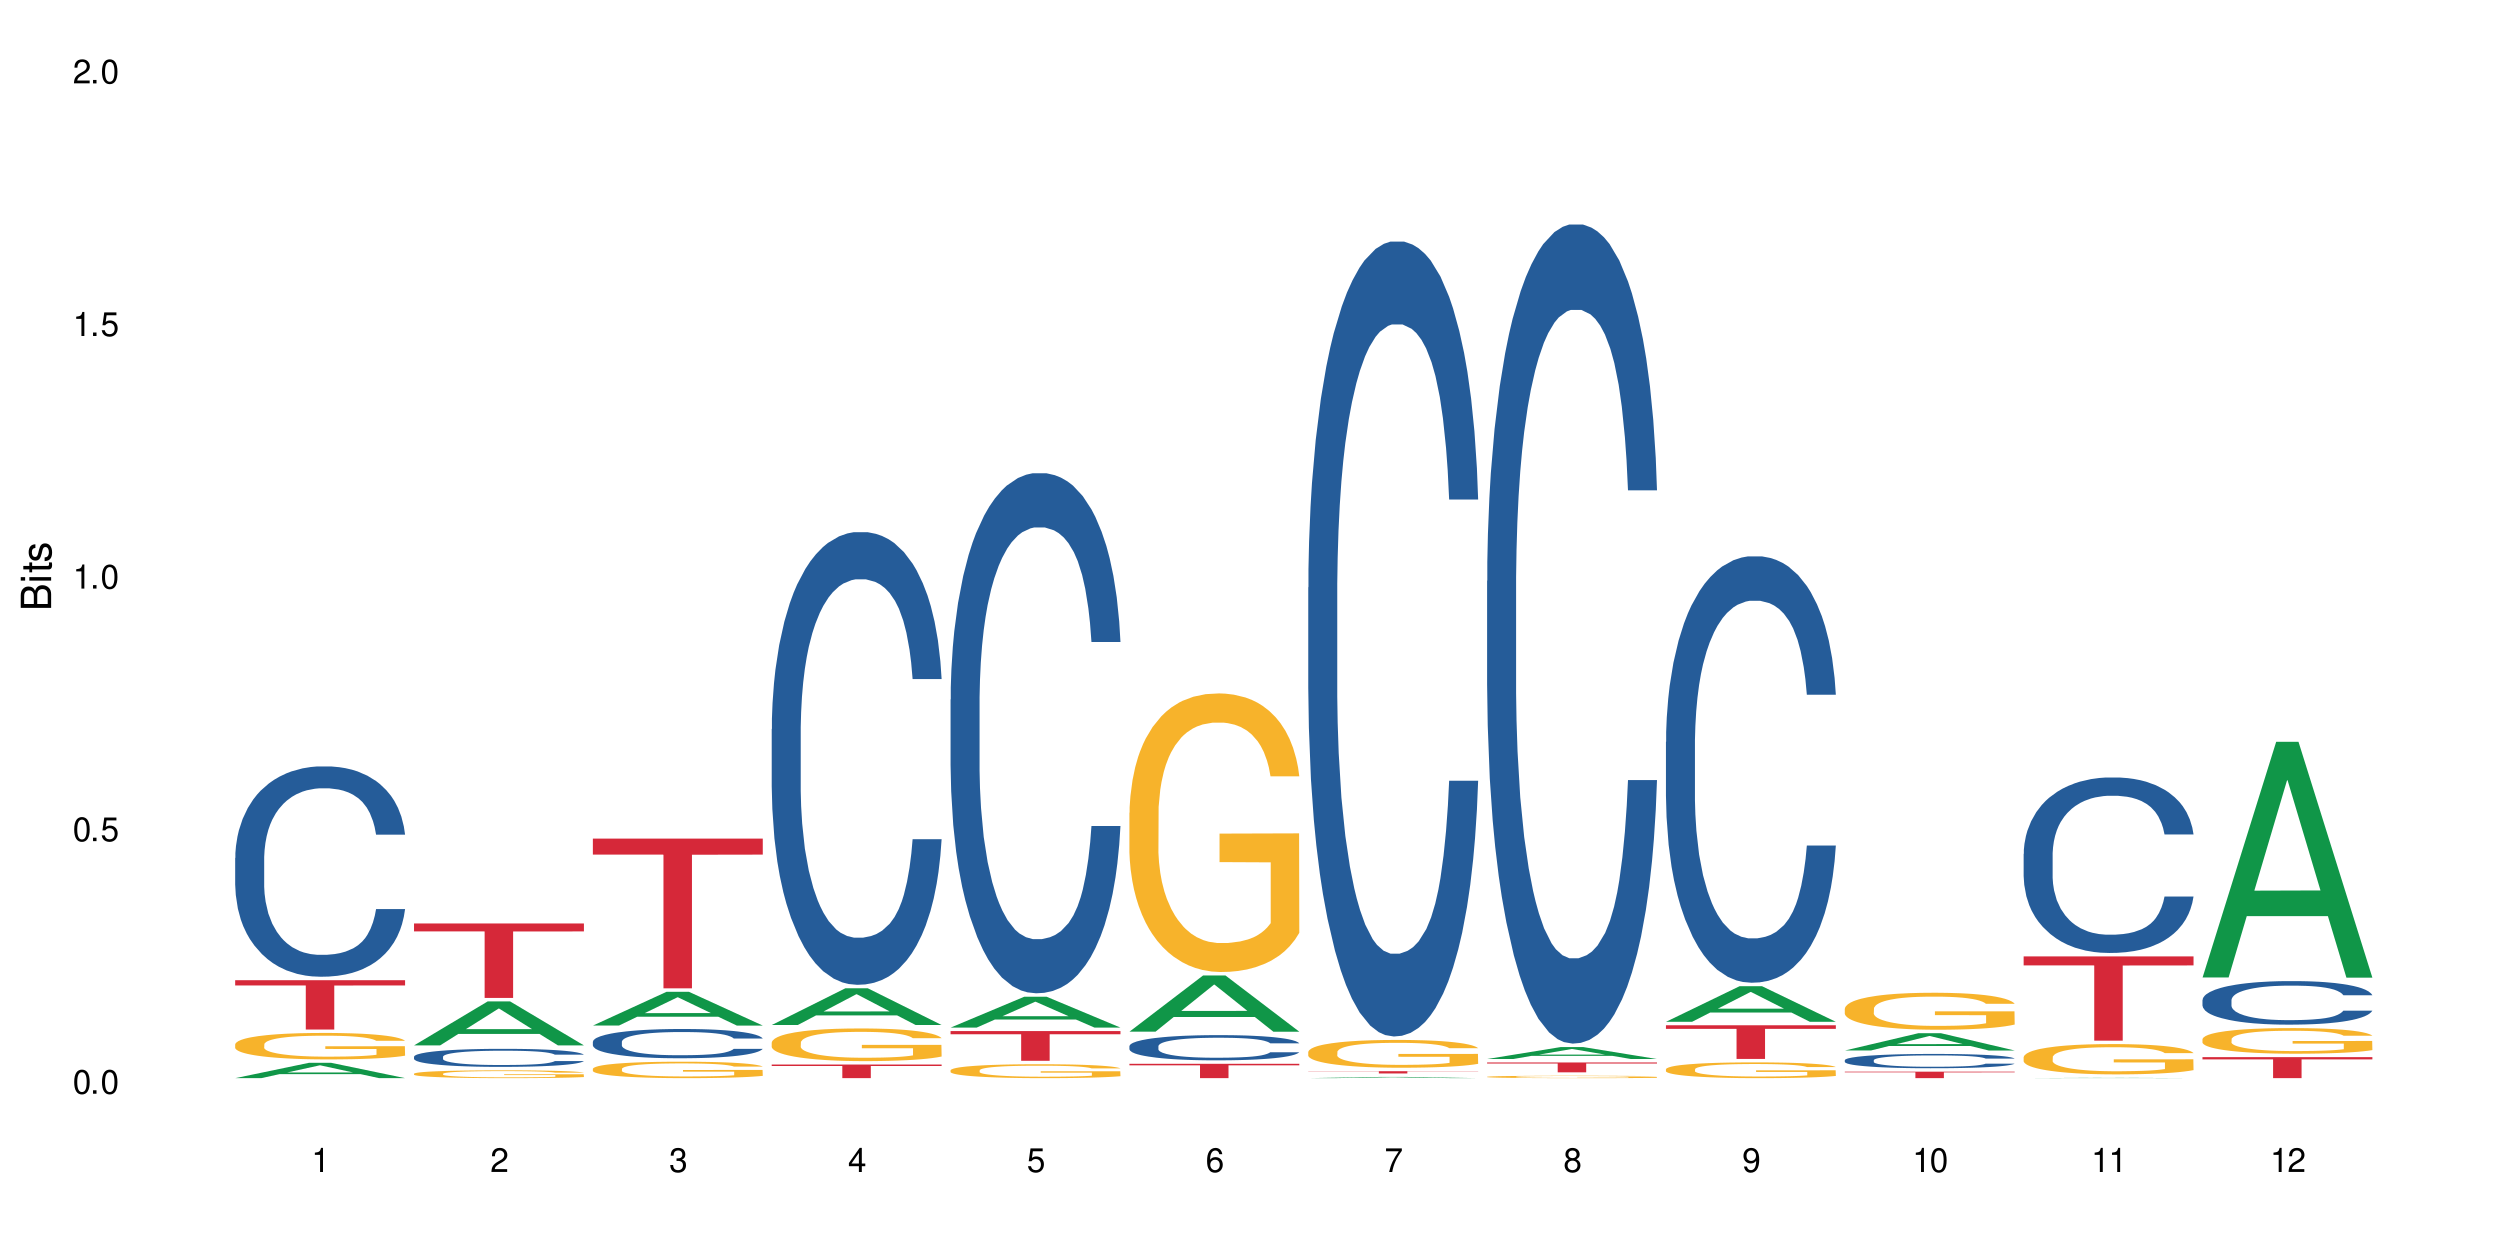 <?xml version="1.0" encoding="UTF-8"?>
<svg xmlns="http://www.w3.org/2000/svg" xmlns:xlink="http://www.w3.org/1999/xlink" width="720" height="360" viewBox="0 0 720 360">
<defs>
<g>
<g id="glyph-0-0">
</g>
<g id="glyph-0-1">
<path d="M 2.641 -6.938 C 2 -6.938 1.422 -6.656 1.078 -6.172 C 0.641 -5.562 0.406 -4.641 0.406 -3.359 C 0.406 -1.016 1.188 0.219 2.641 0.219 C 4.078 0.219 4.859 -1.016 4.859 -3.297 C 4.859 -4.641 4.656 -5.547 4.203 -6.172 C 3.844 -6.656 3.281 -6.938 2.641 -6.938 Z M 2.641 -6.188 C 3.547 -6.188 4 -5.25 4 -3.375 C 4 -1.406 3.562 -0.484 2.625 -0.484 C 1.734 -0.484 1.281 -1.438 1.281 -3.344 C 1.281 -5.25 1.734 -6.188 2.641 -6.188 Z M 2.641 -6.188 "/>
</g>
<g id="glyph-0-2">
<path d="M 1.828 -1 L 0.828 -1 L 0.828 0 L 1.828 0 Z M 1.828 -1 "/>
</g>
<g id="glyph-0-3">
<path d="M 4.562 -6.797 L 1.062 -6.797 L 0.547 -3.094 L 1.328 -3.094 C 1.719 -3.562 2.047 -3.734 2.578 -3.734 C 3.484 -3.734 4.062 -3.109 4.062 -2.094 C 4.062 -1.125 3.484 -0.531 2.578 -0.531 C 1.828 -0.531 1.375 -0.906 1.188 -1.672 L 0.328 -1.672 C 0.453 -1.109 0.547 -0.844 0.75 -0.594 C 1.125 -0.078 1.828 0.219 2.594 0.219 C 3.969 0.219 4.922 -0.781 4.922 -2.219 C 4.922 -3.562 4.031 -4.484 2.719 -4.484 C 2.25 -4.484 1.859 -4.359 1.469 -4.062 L 1.734 -5.969 L 4.562 -5.969 Z M 4.562 -6.797 "/>
</g>
<g id="glyph-0-4">
<path d="M 2.484 -4.938 L 2.484 0 L 3.328 0 L 3.328 -6.938 L 2.766 -6.938 C 2.469 -5.875 2.281 -5.734 0.984 -5.562 L 0.984 -4.938 Z M 2.484 -4.938 "/>
</g>
<g id="glyph-0-5">
<path d="M 4.859 -0.828 L 1.281 -0.828 C 1.359 -1.406 1.672 -1.781 2.5 -2.281 L 3.469 -2.828 C 4.406 -3.344 4.906 -4.062 4.906 -4.906 C 4.906 -5.484 4.672 -6.031 4.266 -6.406 C 3.859 -6.766 3.375 -6.938 2.719 -6.938 C 1.859 -6.938 1.219 -6.625 0.844 -6.031 C 0.609 -5.672 0.5 -5.234 0.484 -4.531 L 1.328 -4.531 C 1.359 -5.016 1.406 -5.281 1.531 -5.516 C 1.75 -5.938 2.188 -6.203 2.703 -6.203 C 3.469 -6.203 4.031 -5.641 4.031 -4.891 C 4.031 -4.344 3.719 -3.859 3.125 -3.516 L 2.234 -3 C 0.812 -2.172 0.406 -1.531 0.328 -0.016 L 4.859 -0.016 Z M 4.859 -0.828 "/>
</g>
<g id="glyph-0-6">
<path d="M 2.125 -3.188 L 2.578 -3.188 C 3.5 -3.188 3.984 -2.766 3.984 -1.922 C 3.984 -1.062 3.469 -0.531 2.594 -0.531 C 1.656 -0.531 1.203 -1 1.156 -2.016 L 0.312 -2.016 C 0.344 -1.453 0.438 -1.094 0.609 -0.781 C 0.953 -0.109 1.625 0.219 2.547 0.219 C 3.953 0.219 4.859 -0.625 4.859 -1.938 C 4.859 -2.828 4.516 -3.297 3.703 -3.594 C 4.344 -3.844 4.656 -4.328 4.656 -5.031 C 4.656 -6.219 3.875 -6.938 2.578 -6.938 C 1.203 -6.938 0.484 -6.172 0.453 -4.703 L 1.297 -4.703 C 1.312 -5.125 1.344 -5.359 1.453 -5.578 C 1.641 -5.969 2.062 -6.203 2.594 -6.203 C 3.344 -6.203 3.797 -5.75 3.797 -5 C 3.797 -4.516 3.609 -4.219 3.25 -4.047 C 3.016 -3.953 2.703 -3.922 2.125 -3.906 Z M 2.125 -3.188 "/>
</g>
<g id="glyph-0-7">
<path d="M 3.141 -1.672 L 3.141 0 L 3.984 0 L 3.984 -1.672 L 4.984 -1.672 L 4.984 -2.438 L 3.984 -2.438 L 3.984 -6.938 L 3.359 -6.938 L 0.266 -2.578 L 0.266 -1.672 Z M 3.141 -2.438 L 1 -2.438 L 3.141 -5.5 Z M 3.141 -2.438 "/>
</g>
<g id="glyph-0-8">
<path d="M 4.781 -5.125 C 4.609 -6.266 3.891 -6.938 2.844 -6.938 C 2.094 -6.938 1.422 -6.578 1.031 -5.953 C 0.594 -5.266 0.406 -4.422 0.406 -3.172 C 0.406 -2 0.578 -1.25 0.984 -0.641 C 1.359 -0.078 1.953 0.219 2.703 0.219 C 3.984 0.219 4.922 -0.75 4.922 -2.094 C 4.922 -3.375 4.062 -4.281 2.844 -4.281 C 2.172 -4.281 1.641 -4.031 1.281 -3.516 C 1.281 -5.234 1.828 -6.188 2.797 -6.188 C 3.391 -6.188 3.797 -5.797 3.938 -5.125 Z M 2.734 -3.531 C 3.547 -3.531 4.062 -2.953 4.062 -2.031 C 4.062 -1.156 3.484 -0.531 2.703 -0.531 C 1.922 -0.531 1.328 -1.188 1.328 -2.078 C 1.328 -2.938 1.906 -3.531 2.734 -3.531 Z M 2.734 -3.531 "/>
</g>
<g id="glyph-0-9">
<path d="M 4.984 -6.797 L 0.438 -6.797 L 0.438 -5.969 L 4.109 -5.969 C 2.5 -3.656 1.828 -2.234 1.328 0 L 2.219 0 C 2.594 -2.172 3.453 -4.047 4.984 -6.094 Z M 4.984 -6.797 "/>
</g>
<g id="glyph-0-10">
<path d="M 3.75 -3.656 C 4.469 -4.094 4.688 -4.438 4.688 -5.078 C 4.688 -6.172 3.844 -6.938 2.641 -6.938 C 1.438 -6.938 0.594 -6.172 0.594 -5.094 C 0.594 -4.438 0.812 -4.094 1.516 -3.656 C 0.734 -3.266 0.359 -2.703 0.359 -1.922 C 0.359 -0.656 1.281 0.219 2.641 0.219 C 3.984 0.219 4.922 -0.656 4.922 -1.922 C 4.922 -2.703 4.531 -3.266 3.75 -3.656 Z M 2.641 -6.188 C 3.359 -6.188 3.812 -5.75 3.812 -5.062 C 3.812 -4.406 3.344 -3.984 2.641 -3.984 C 1.922 -3.984 1.453 -4.406 1.453 -5.078 C 1.453 -5.75 1.922 -6.188 2.641 -6.188 Z M 2.641 -3.266 C 3.484 -3.266 4.062 -2.719 4.062 -1.906 C 4.062 -1.078 3.484 -0.531 2.625 -0.531 C 1.797 -0.531 1.219 -1.094 1.219 -1.906 C 1.219 -2.719 1.781 -3.266 2.641 -3.266 Z M 2.641 -3.266 "/>
</g>
<g id="glyph-0-11">
<path d="M 0.516 -1.578 C 0.672 -0.453 1.406 0.219 2.438 0.219 C 3.188 0.219 3.859 -0.141 4.266 -0.766 C 4.688 -1.453 4.891 -2.297 4.891 -3.547 C 4.891 -4.719 4.703 -5.453 4.312 -6.078 C 3.938 -6.641 3.344 -6.938 2.594 -6.938 C 1.297 -6.938 0.359 -5.969 0.359 -4.625 C 0.359 -3.344 1.234 -2.453 2.453 -2.453 C 3.094 -2.453 3.578 -2.672 4.016 -3.203 C 4 -1.484 3.469 -0.531 2.5 -0.531 C 1.906 -0.531 1.484 -0.906 1.359 -1.578 Z M 2.578 -6.203 C 3.375 -6.203 3.969 -5.531 3.969 -4.641 C 3.969 -3.797 3.391 -3.188 2.547 -3.188 C 1.734 -3.188 1.234 -3.766 1.234 -4.688 C 1.234 -5.562 1.797 -6.203 2.578 -6.203 Z M 2.578 -6.203 "/>
</g>
<g id="glyph-1-0">
</g>
<g id="glyph-1-1">
<path d="M 0 -0.953 L 0 -4.891 C 0 -5.719 -0.234 -6.344 -0.734 -6.797 C -1.188 -7.234 -1.812 -7.469 -2.5 -7.469 C -3.547 -7.469 -4.188 -7 -4.625 -5.875 C -4.984 -6.688 -5.625 -7.094 -6.531 -7.094 C -7.172 -7.094 -7.734 -6.859 -8.141 -6.391 C -8.562 -5.922 -8.75 -5.344 -8.75 -4.5 L -8.75 -0.953 Z M -4.984 -2.062 L -7.766 -2.062 L -7.766 -4.219 C -7.766 -4.844 -7.688 -5.203 -7.453 -5.5 C -7.219 -5.812 -6.859 -5.969 -6.375 -5.969 C -5.891 -5.969 -5.531 -5.812 -5.297 -5.5 C -5.062 -5.203 -4.984 -4.844 -4.984 -4.219 Z M -0.984 -2.062 L -4 -2.062 L -4 -4.781 C -4 -5.766 -3.438 -6.359 -2.484 -6.359 C -1.547 -6.359 -0.984 -5.766 -0.984 -4.781 Z M -0.984 -2.062 "/>
</g>
<g id="glyph-1-2">
<path d="M -6.281 -1.797 L -6.281 -0.797 L 0 -0.797 L 0 -1.797 Z M -8.75 -1.797 L -8.75 -0.797 L -7.484 -0.797 L -7.484 -1.797 Z M -8.75 -1.797 "/>
</g>
<g id="glyph-1-3">
<path d="M -6.281 -3.047 L -6.281 -2.016 L -8.016 -2.016 L -8.016 -1.016 L -6.281 -1.016 L -6.281 -0.172 L -5.469 -0.172 L -5.469 -1.016 L -0.719 -1.016 C -0.078 -1.016 0.281 -1.453 0.281 -2.234 C 0.281 -2.5 0.25 -2.719 0.188 -3.047 L -0.641 -3.047 C -0.609 -2.906 -0.594 -2.766 -0.594 -2.562 C -0.594 -2.141 -0.719 -2.016 -1.156 -2.016 L -5.469 -2.016 L -5.469 -3.047 Z M -6.281 -3.047 "/>
</g>
<g id="glyph-1-4">
<path d="M -4.531 -5.25 C -5.766 -5.25 -6.469 -4.422 -6.469 -2.969 C -6.469 -1.516 -5.719 -0.562 -4.547 -0.562 C -3.562 -0.562 -3.094 -1.062 -2.734 -2.562 L -2.516 -3.484 C -2.344 -4.188 -2.094 -4.469 -1.641 -4.469 C -1.047 -4.469 -0.641 -3.875 -0.641 -3 C -0.641 -2.453 -0.797 -2 -1.062 -1.75 C -1.25 -1.594 -1.422 -1.531 -1.875 -1.469 L -1.875 -0.406 C -0.422 -0.453 0.281 -1.266 0.281 -2.922 C 0.281 -4.5 -0.5 -5.516 -1.719 -5.516 C -2.656 -5.516 -3.172 -4.984 -3.469 -3.734 L -3.703 -2.766 C -3.891 -1.953 -4.156 -1.609 -4.594 -1.609 C -5.188 -1.609 -5.547 -2.125 -5.547 -2.938 C -5.547 -3.75 -5.203 -4.172 -4.531 -4.203 Z M -4.531 -5.25 "/>
</g>
</g>
</defs>
<rect x="-72" y="-36" width="864" height="432" fill="rgb(100%, 100%, 100%)" fill-opacity="1"/>
<path fill-rule="nonzero" fill="rgb(6.275%, 58.824%, 28.235%)" fill-opacity="1" d="M 67.73 310.504 L 67.785 310.5 L 88.957 306.094 L 95.387 306.094 L 116.664 310.508 L 109.188 310.508 L 103.855 309.355 L 80.488 309.355 L 75.258 310.504 L 67.73 310.504 L 82.734 308.879 L 101.711 308.875 L 92.25 306.816 L 92.145 306.812 L 92.039 306.824 L 82.684 308.875 L 82.734 308.879 Z M 67.73 310.504 "/>
<path fill-rule="nonzero" fill="rgb(14.51%, 36.078%, 60%)" fill-opacity="1" d="M 67.73 247.09 L 67.789 247.035 L 67.789 245.707 L 67.969 243.602 L 68.387 240.945 L 68.805 239.117 L 69.879 235.852 L 71.371 232.695 L 72.922 230.258 L 74.055 228.82 L 75.07 227.711 L 77.398 225.664 L 78.891 224.609 L 80.5 223.668 L 82.469 222.73 L 83.902 222.176 L 87.125 221.289 L 89.512 220.902 L 91.363 220.734 L 95.359 220.734 L 97.746 220.957 L 99.477 221.234 L 101.387 221.676 L 102.996 222.176 L 105.801 223.395 L 108.309 224.941 L 109.441 225.828 L 111.234 227.547 L 112.605 229.207 L 113.559 230.645 L 114.633 232.695 L 115.59 235.188 L 116.305 238.008 L 116.664 240.391 L 108.309 240.391 L 107.891 238.176 L 107.414 236.461 L 106.52 234.188 L 105.625 232.582 L 104.371 230.977 L 103.238 229.926 L 101.684 228.875 L 100.312 228.211 L 98.879 227.711 L 97.508 227.379 L 94.883 227.047 L 91.84 227.047 L 90.707 227.156 L 88.379 227.602 L 87.125 227.988 L 85.336 228.762 L 84.082 229.484 L 82.59 230.59 L 81.574 231.531 L 80.32 232.973 L 79.426 234.246 L 78.414 236.07 L 77.816 237.457 L 77.277 239.008 L 76.801 240.832 L 76.441 242.77 L 76.203 244.82 L 76.086 246.812 L 76.086 255.395 L 76.203 257.387 L 76.504 259.715 L 77.277 263.09 L 78.414 266.023 L 79.727 268.352 L 80.977 270.012 L 81.695 270.785 L 82.648 271.672 L 84.141 272.781 L 86.289 273.887 L 87.543 274.328 L 89.453 274.773 L 91.422 274.992 L 94.047 274.992 L 96.375 274.773 L 97.926 274.496 L 99.535 274.055 L 101.746 273.113 L 103.117 272.227 L 104.312 271.172 L 105.207 270.121 L 105.801 269.234 L 106.699 267.52 L 107.414 265.637 L 107.949 263.699 L 108.309 261.816 L 116.664 261.816 L 116.305 264.031 L 115.77 266.191 L 115.23 267.797 L 114.395 269.734 L 113.441 271.449 L 112.066 273.387 L 110.934 274.66 L 109.441 276.047 L 108.07 277.098 L 106.578 278.039 L 104.371 279.145 L 102.938 279.699 L 101.387 280.199 L 99.535 280.641 L 97.211 281.027 L 94.703 281.25 L 92.375 281.305 L 89.871 281.195 L 88.02 280.973 L 85.574 280.477 L 82.531 279.48 L 80.32 278.426 L 78.59 277.375 L 77.102 276.266 L 75.43 274.773 L 73.281 272.336 L 71.969 270.453 L 71.074 268.902 L 70.059 266.746 L 69.344 264.809 L 68.508 261.707 L 67.91 257.773 L 67.73 254.73 Z M 67.73 247.09 "/>
<path fill-rule="nonzero" fill="rgb(96.863%, 70.196%, 16.863%)" fill-opacity="1" d="M 67.73 300.75 L 67.789 300.742 L 67.789 300.605 L 68.031 300.289 L 68.625 299.859 L 69.402 299.504 L 70.238 299.227 L 70.773 299.078 L 71.668 298.871 L 72.445 298.719 L 74.414 298.402 L 76.922 298.113 L 78.293 297.988 L 79.844 297.867 L 82.051 297.734 L 83.066 297.688 L 86.172 297.574 L 89.691 297.508 L 93.57 297.484 L 95.359 297.492 L 97.805 297.52 L 101.148 297.598 L 103.059 297.668 L 104.551 297.734 L 106.102 297.828 L 108.012 297.965 L 109.801 298.133 L 111.234 298.301 L 112.664 298.508 L 113.859 298.73 L 114.871 298.977 L 115.77 299.266 L 116.305 299.512 L 116.664 299.754 L 108.367 299.754 L 107.891 299.512 L 107.355 299.324 L 106.461 299.094 L 105.562 298.926 L 104.668 298.793 L 102.996 298.613 L 101.566 298.5 L 99.777 298.402 L 98.047 298.34 L 96.074 298.301 L 94.883 298.285 L 91.719 298.285 L 88.855 298.336 L 87.184 298.391 L 85.992 298.445 L 84.32 298.551 L 83.305 298.633 L 82.707 298.691 L 80.918 298.906 L 79.727 299.102 L 79.07 299.234 L 78.234 299.441 L 77.637 299.629 L 76.98 299.906 L 76.621 300.117 L 76.145 300.59 L 76.086 301.844 L 76.266 302.105 L 76.621 302.395 L 77.102 302.645 L 77.816 302.906 L 78.531 303.109 L 79.785 303.383 L 80.859 303.562 L 81.695 303.68 L 83.305 303.867 L 83.961 303.93 L 85.512 304.055 L 87.125 304.152 L 89.094 304.238 L 90.586 304.277 L 92.973 304.312 L 96.016 304.312 L 99.598 304.273 L 101.863 304.215 L 103.414 304.16 L 104.43 304.113 L 105.684 304.035 L 106.578 303.965 L 107.414 303.891 L 108.43 303.77 L 108.43 302.105 L 93.688 302.102 L 93.688 301.32 L 116.602 301.312 L 116.664 304.035 L 115.41 304.223 L 113.859 304.402 L 112.367 304.543 L 110.816 304.66 L 108.605 304.793 L 106.816 304.879 L 104.07 304.977 L 101.566 305.039 L 98.941 305.078 L 96.613 305.102 L 93.867 305.105 L 91.422 305.094 L 88.797 305.051 L 86.707 304.996 L 84.797 304.926 L 82.887 304.836 L 80.5 304.691 L 78.949 304.57 L 77.34 304.426 L 75.727 304.25 L 74.297 304.062 L 73.34 303.918 L 72.387 303.75 L 71.371 303.543 L 70.418 303.305 L 69.699 303.09 L 69.043 302.844 L 68.566 302.617 L 68.09 302.301 L 67.852 302.051 L 67.73 301.836 Z M 67.73 300.75 "/>
<path fill-rule="nonzero" fill="rgb(83.922%, 15.686%, 22.353%)" fill-opacity="1" d="M 67.73 282.293 L 116.664 282.293 L 116.664 283.812 L 96.27 283.828 L 96.27 296.5 L 88.066 296.5 L 88.066 283.84 L 87.945 283.812 L 67.73 283.812 Z M 67.73 282.293 "/>
<path fill-rule="nonzero" fill="rgb(6.275%, 58.824%, 28.235%)" fill-opacity="1" d="M 119.238 301.066 L 119.289 301.055 L 140.465 288.398 L 146.895 288.398 L 168.172 301.078 L 160.695 301.078 L 155.363 297.77 L 131.996 297.77 L 126.766 301.066 L 119.238 301.066 L 134.242 296.398 L 153.219 296.387 L 143.758 290.473 L 143.652 290.461 L 143.547 290.496 L 134.191 296.387 L 134.242 296.398 Z M 119.238 301.066 "/>
<path fill-rule="nonzero" fill="rgb(14.51%, 36.078%, 60%)" fill-opacity="1" d="M 119.238 304.328 L 119.297 304.32 L 119.297 304.207 L 119.477 304.027 L 119.895 303.801 L 120.312 303.645 L 121.387 303.363 L 122.879 303.09 L 124.43 302.883 L 125.562 302.758 L 126.578 302.664 L 128.906 302.488 L 130.398 302.398 L 132.008 302.316 L 133.977 302.238 L 135.41 302.188 L 138.633 302.113 L 141.02 302.078 L 142.871 302.066 L 146.867 302.066 L 149.254 302.086 L 150.984 302.109 L 152.895 302.145 L 154.504 302.188 L 157.309 302.293 L 159.816 302.426 L 160.949 302.504 L 162.742 302.648 L 164.113 302.793 L 165.066 302.914 L 166.141 303.09 L 167.098 303.305 L 167.812 303.547 L 168.172 303.75 L 159.816 303.75 L 159.398 303.562 L 158.922 303.414 L 158.027 303.219 L 157.133 303.082 L 155.879 302.945 L 154.746 302.855 L 153.191 302.766 L 151.82 302.707 L 150.387 302.664 L 149.016 302.637 L 146.391 302.605 L 143.348 302.605 L 142.211 302.617 L 139.887 302.656 L 138.633 302.688 L 136.844 302.754 L 135.59 302.816 L 134.098 302.91 L 133.082 302.992 L 131.828 303.117 L 130.934 303.227 L 129.922 303.383 L 129.324 303.5 L 128.785 303.633 L 128.309 303.789 L 127.949 303.957 L 127.711 304.133 L 127.594 304.305 L 127.594 305.039 L 127.711 305.211 L 128.012 305.41 L 128.785 305.699 L 129.922 305.949 L 131.234 306.152 L 132.484 306.293 L 133.203 306.359 L 134.156 306.434 L 135.648 306.531 L 137.797 306.625 L 139.051 306.664 L 140.961 306.703 L 142.93 306.719 L 145.555 306.719 L 147.883 306.703 L 149.434 306.68 L 151.043 306.641 L 153.254 306.559 L 154.625 306.484 L 155.816 306.395 L 156.715 306.301 L 157.309 306.227 L 158.207 306.078 L 158.922 305.918 L 159.457 305.75 L 159.816 305.59 L 168.172 305.59 L 167.812 305.781 L 167.277 305.965 L 166.738 306.102 L 165.902 306.27 L 164.949 306.418 L 163.574 306.582 L 162.441 306.691 L 160.949 306.812 L 159.578 306.902 L 158.086 306.98 L 155.879 307.078 L 154.445 307.125 L 152.895 307.168 L 151.043 307.203 L 148.719 307.238 L 146.211 307.258 L 143.883 307.262 L 141.379 307.254 L 139.527 307.234 L 137.082 307.191 L 134.039 307.105 L 131.828 307.016 L 130.098 306.926 L 128.605 306.828 L 126.938 306.703 L 124.789 306.492 L 123.477 306.332 L 122.582 306.199 L 121.566 306.012 L 120.852 305.848 L 120.016 305.582 L 119.418 305.242 L 119.238 304.98 Z M 119.238 304.328 "/>
<path fill-rule="nonzero" fill="rgb(96.863%, 70.196%, 16.863%)" fill-opacity="1" d="M 119.238 309.219 L 119.297 309.215 L 119.297 309.172 L 119.535 309.082 L 120.133 308.953 L 120.91 308.848 L 121.746 308.766 L 122.281 308.723 L 123.176 308.66 L 123.953 308.613 L 125.922 308.523 L 128.43 308.434 L 129.801 308.398 L 131.352 308.363 L 133.559 308.324 L 134.574 308.309 L 137.676 308.277 L 141.199 308.254 L 145.078 308.25 L 146.867 308.25 L 149.312 308.258 L 152.656 308.281 L 154.566 308.305 L 156.059 308.324 L 157.609 308.352 L 159.52 308.391 L 161.309 308.441 L 162.742 308.492 L 164.172 308.551 L 165.367 308.617 L 166.379 308.691 L 167.277 308.777 L 167.812 308.852 L 168.172 308.922 L 159.875 308.922 L 159.398 308.852 L 158.863 308.793 L 157.965 308.727 L 157.07 308.676 L 156.176 308.637 L 154.504 308.582 L 153.074 308.551 L 151.281 308.523 L 149.551 308.504 L 147.582 308.492 L 146.391 308.488 L 143.227 308.488 L 140.363 308.5 L 138.691 308.516 L 137.5 308.535 L 135.828 308.566 L 134.812 308.59 L 134.215 308.605 L 132.426 308.672 L 131.234 308.727 L 130.578 308.766 L 129.742 308.828 L 129.145 308.887 L 128.488 308.969 L 128.129 309.031 L 127.652 309.168 L 127.594 309.543 L 127.773 309.621 L 128.129 309.703 L 128.605 309.777 L 129.324 309.855 L 130.039 309.918 L 131.293 309.996 L 132.367 310.051 L 133.203 310.086 L 134.812 310.141 L 135.469 310.16 L 137.02 310.199 L 138.633 310.227 L 140.602 310.25 L 142.094 310.262 L 144.48 310.273 L 147.523 310.273 L 151.105 310.262 L 153.371 310.246 L 154.922 310.227 L 155.938 310.215 L 157.191 310.191 L 158.086 310.172 L 158.922 310.148 L 159.938 310.113 L 159.938 309.621 L 145.195 309.617 L 145.195 309.387 L 168.109 309.383 L 168.172 310.191 L 166.918 310.246 L 165.367 310.301 L 163.875 310.344 L 162.324 310.375 L 160.113 310.418 L 158.324 310.441 L 155.578 310.469 L 153.074 310.488 L 150.449 310.5 L 148.121 310.508 L 145.375 310.508 L 142.93 310.504 L 140.305 310.492 L 138.215 310.477 L 136.305 310.457 L 134.395 310.43 L 132.008 310.387 L 130.457 310.352 L 128.848 310.309 L 127.234 310.254 L 125.801 310.199 L 124.848 310.156 L 123.895 310.105 L 122.879 310.043 L 121.926 309.973 L 121.207 309.91 L 120.551 309.84 L 120.074 309.77 L 119.598 309.676 L 119.359 309.602 L 119.238 309.539 Z M 119.238 309.219 "/>
<path fill-rule="nonzero" fill="rgb(83.922%, 15.686%, 22.353%)" fill-opacity="1" d="M 119.238 265.953 L 168.172 265.953 L 168.172 268.25 L 147.777 268.27 L 147.777 287.414 L 139.574 287.414 L 139.574 268.289 L 139.453 268.25 L 119.238 268.25 Z M 119.238 265.953 "/>
<path fill-rule="nonzero" fill="rgb(6.275%, 58.824%, 28.235%)" fill-opacity="1" d="M 170.746 295.355 L 170.797 295.348 L 191.973 285.637 L 198.402 285.637 L 219.68 295.367 L 212.203 295.367 L 206.871 292.828 L 183.504 292.828 L 178.273 295.355 L 170.746 295.355 L 185.75 291.777 L 204.727 291.766 L 195.266 287.227 L 195.16 287.219 L 195.055 287.246 L 185.699 291.766 L 185.75 291.777 Z M 170.746 295.355 "/>
<path fill-rule="nonzero" fill="rgb(14.51%, 36.078%, 60%)" fill-opacity="1" d="M 170.746 300.02 L 170.805 300.012 L 170.805 299.828 L 170.984 299.535 L 171.402 299.164 L 171.82 298.91 L 172.895 298.457 L 174.387 298.02 L 175.938 297.68 L 177.07 297.48 L 178.086 297.324 L 180.414 297.039 L 181.906 296.895 L 183.516 296.762 L 185.484 296.633 L 186.918 296.555 L 190.141 296.43 L 192.527 296.379 L 194.375 296.355 L 198.375 296.355 L 200.762 296.383 L 202.492 296.422 L 204.402 296.484 L 206.012 296.555 L 208.816 296.723 L 211.324 296.938 L 212.457 297.062 L 214.25 297.301 L 215.621 297.531 L 216.574 297.734 L 217.648 298.02 L 218.605 298.363 L 219.32 298.758 L 219.68 299.09 L 211.324 299.09 L 210.906 298.781 L 210.43 298.543 L 209.535 298.227 L 208.641 298.004 L 207.387 297.777 L 206.25 297.633 L 204.699 297.484 L 203.328 297.395 L 201.895 297.324 L 200.523 297.277 L 197.898 297.23 L 194.855 297.23 L 193.719 297.246 L 191.395 297.309 L 190.141 297.363 L 188.352 297.473 L 187.098 297.57 L 185.605 297.727 L 184.59 297.855 L 183.336 298.055 L 182.441 298.234 L 181.426 298.488 L 180.832 298.68 L 180.293 298.895 L 179.816 299.148 L 179.457 299.422 L 179.219 299.703 L 179.102 299.98 L 179.102 301.176 L 179.219 301.453 L 179.52 301.777 L 180.293 302.246 L 181.426 302.656 L 182.742 302.98 L 183.992 303.211 L 184.711 303.316 L 185.664 303.441 L 187.156 303.594 L 189.305 303.75 L 190.559 303.812 L 192.469 303.871 L 194.438 303.902 L 197.062 303.902 L 199.391 303.871 L 200.941 303.836 L 202.551 303.773 L 204.762 303.641 L 206.133 303.52 L 207.324 303.371 L 208.223 303.227 L 208.816 303.102 L 209.711 302.863 L 210.43 302.602 L 210.965 302.332 L 211.324 302.07 L 219.68 302.07 L 219.32 302.379 L 218.785 302.68 L 218.246 302.902 L 217.41 303.172 L 216.457 303.41 L 215.082 303.68 L 213.949 303.855 L 212.457 304.051 L 211.086 304.195 L 209.594 304.328 L 207.387 304.48 L 205.953 304.559 L 204.402 304.629 L 202.551 304.688 L 200.227 304.742 L 197.719 304.773 L 195.391 304.781 L 192.887 304.766 L 191.035 304.734 L 188.59 304.668 L 185.547 304.527 L 183.336 304.383 L 181.605 304.234 L 180.113 304.082 L 178.445 303.871 L 176.297 303.535 L 174.984 303.273 L 174.086 303.055 L 173.074 302.754 L 172.355 302.484 L 171.523 302.055 L 170.926 301.508 L 170.746 301.082 Z M 170.746 300.02 "/>
<path fill-rule="nonzero" fill="rgb(96.863%, 70.196%, 16.863%)" fill-opacity="1" d="M 170.746 307.801 L 170.805 307.793 L 170.805 307.707 L 171.043 307.512 L 171.641 307.246 L 172.418 307.023 L 173.254 306.852 L 173.789 306.762 L 174.684 306.629 L 175.461 306.535 L 177.43 306.34 L 179.938 306.16 L 181.309 306.082 L 182.859 306.008 L 185.066 305.926 L 186.082 305.895 L 189.184 305.824 L 192.707 305.781 L 196.586 305.77 L 198.375 305.773 L 200.82 305.789 L 204.164 305.84 L 206.074 305.883 L 207.566 305.926 L 209.117 305.98 L 211.027 306.066 L 212.816 306.172 L 214.25 306.277 L 215.68 306.406 L 216.875 306.543 L 217.887 306.695 L 218.785 306.879 L 219.32 307.027 L 219.68 307.18 L 211.383 307.18 L 210.906 307.027 L 210.371 306.91 L 209.473 306.77 L 208.578 306.664 L 207.684 306.582 L 206.012 306.469 L 204.582 306.402 L 202.789 306.34 L 201.059 306.301 L 199.09 306.277 L 197.898 306.266 L 194.734 306.266 L 191.871 306.297 L 190.199 306.332 L 189.008 306.367 L 187.336 306.43 L 186.32 306.484 L 185.723 306.52 L 183.934 306.652 L 182.742 306.773 L 182.086 306.855 L 181.25 306.984 L 180.652 307.102 L 179.996 307.277 L 179.637 307.406 L 179.16 307.699 L 179.102 308.48 L 179.281 308.645 L 179.637 308.82 L 180.113 308.977 L 180.832 309.141 L 181.547 309.266 L 182.801 309.434 L 183.875 309.547 L 184.711 309.621 L 186.32 309.738 L 186.977 309.777 L 188.527 309.855 L 190.141 309.914 L 192.109 309.969 L 193.602 309.992 L 195.988 310.016 L 199.031 310.016 L 202.613 309.988 L 204.879 309.953 L 206.43 309.922 L 207.445 309.891 L 208.699 309.844 L 209.594 309.801 L 210.43 309.75 L 211.445 309.68 L 211.445 308.645 L 196.703 308.641 L 196.703 308.152 L 219.617 308.148 L 219.68 309.844 L 218.426 309.961 L 216.875 310.07 L 215.383 310.16 L 213.832 310.23 L 211.621 310.312 L 209.832 310.367 L 207.086 310.426 L 204.582 310.465 L 201.957 310.492 L 199.629 310.504 L 196.883 310.508 L 194.438 310.5 L 191.812 310.473 L 189.723 310.441 L 187.812 310.395 L 185.902 310.34 L 183.516 310.25 L 181.965 310.176 L 180.355 310.086 L 178.742 309.977 L 177.309 309.859 L 176.355 309.77 L 175.402 309.664 L 174.387 309.535 L 173.43 309.387 L 172.715 309.254 L 172.059 309.102 L 171.582 308.961 L 171.105 308.766 L 170.867 308.609 L 170.746 308.473 Z M 170.746 307.801 "/>
<path fill-rule="nonzero" fill="rgb(83.922%, 15.686%, 22.353%)" fill-opacity="1" d="M 170.746 241.512 L 219.68 241.512 L 219.68 246.129 L 199.285 246.168 L 199.285 284.648 L 191.078 284.648 L 191.078 246.211 L 190.961 246.129 L 170.746 246.129 Z M 170.746 241.512 "/>
<path fill-rule="nonzero" fill="rgb(6.275%, 58.824%, 28.235%)" fill-opacity="1" d="M 222.254 295.195 L 222.305 295.188 L 243.48 284.617 L 249.91 284.617 L 271.188 295.207 L 263.711 295.207 L 258.379 292.441 L 235.008 292.441 L 229.781 295.195 L 222.254 295.195 L 237.258 291.301 L 256.234 291.289 L 246.773 286.348 L 246.668 286.34 L 246.562 286.367 L 237.207 291.289 L 237.258 291.301 Z M 222.254 295.195 "/>
<path fill-rule="nonzero" fill="rgb(14.51%, 36.078%, 60%)" fill-opacity="1" d="M 222.254 209.992 L 222.312 209.871 L 222.312 207.012 L 222.492 202.484 L 222.91 196.766 L 223.328 192.832 L 224.402 185.801 L 225.895 179.012 L 227.445 173.766 L 228.578 170.668 L 229.594 168.285 L 231.922 163.875 L 233.414 161.613 L 235.023 159.586 L 236.992 157.562 L 238.426 156.371 L 241.648 154.465 L 244.035 153.629 L 245.883 153.27 L 249.883 153.27 L 252.27 153.75 L 254 154.344 L 255.91 155.297 L 257.52 156.371 L 260.324 158.992 L 262.832 162.328 L 263.965 164.234 L 265.754 167.93 L 267.129 171.504 L 268.082 174.602 L 269.156 179.012 L 270.113 184.371 L 270.828 190.449 L 271.188 195.574 L 262.832 195.574 L 262.414 190.805 L 261.938 187.113 L 261.043 182.227 L 260.145 178.77 L 258.895 175.316 L 257.758 173.051 L 256.207 170.789 L 254.836 169.359 L 253.402 168.285 L 252.031 167.57 L 249.406 166.855 L 246.363 166.855 L 245.227 167.094 L 242.902 168.047 L 241.648 168.883 L 239.855 170.551 L 238.605 172.098 L 237.113 174.48 L 236.098 176.508 L 234.844 179.605 L 233.949 182.348 L 232.934 186.277 L 232.34 189.258 L 231.801 192.594 L 231.324 196.527 L 230.965 200.695 L 230.727 205.105 L 230.609 209.395 L 230.609 227.863 L 230.727 232.156 L 231.027 237.16 L 231.801 244.43 L 232.934 250.742 L 234.25 255.75 L 235.5 259.324 L 236.219 260.992 L 237.172 262.898 L 238.664 265.281 L 240.812 267.664 L 242.066 268.617 L 243.977 269.57 L 245.945 270.047 L 248.57 270.047 L 250.898 269.57 L 252.449 268.977 L 254.059 268.023 L 256.266 265.996 L 257.641 264.09 L 258.832 261.824 L 259.73 259.562 L 260.324 257.656 L 261.219 253.961 L 261.938 249.91 L 262.473 245.738 L 262.832 241.688 L 271.188 241.688 L 270.828 246.453 L 270.289 251.102 L 269.754 254.555 L 268.918 258.727 L 267.965 262.422 L 266.59 266.59 L 265.457 269.332 L 263.965 272.312 L 262.594 274.574 L 261.102 276.602 L 258.895 278.984 L 257.461 280.176 L 255.91 281.25 L 254.059 282.203 L 251.73 283.035 L 249.227 283.512 L 246.898 283.633 L 244.391 283.395 L 242.543 282.918 L 240.098 281.844 L 237.051 279.699 L 234.844 277.434 L 233.113 275.172 L 231.621 272.789 L 229.953 269.57 L 227.805 264.328 L 226.492 260.277 L 225.594 256.941 L 224.582 252.293 L 223.863 248.121 L 223.031 241.449 L 222.434 232.988 L 222.254 226.434 Z M 222.254 209.992 "/>
<path fill-rule="nonzero" fill="rgb(96.863%, 70.196%, 16.863%)" fill-opacity="1" d="M 222.254 300.223 L 222.312 300.215 L 222.312 300.043 L 222.551 299.656 L 223.148 299.125 L 223.926 298.688 L 224.762 298.344 L 225.297 298.16 L 226.191 297.902 L 226.969 297.715 L 228.938 297.328 L 231.445 296.969 L 232.816 296.812 L 234.367 296.668 L 236.574 296.504 L 237.59 296.441 L 240.691 296.305 L 244.215 296.219 L 248.094 296.195 L 249.883 296.203 L 252.328 296.238 L 255.672 296.332 L 257.582 296.418 L 259.07 296.504 L 260.625 296.613 L 262.535 296.785 L 264.324 296.992 L 265.754 297.199 L 267.188 297.457 L 268.383 297.73 L 269.395 298.031 L 270.289 298.395 L 270.828 298.695 L 271.188 298.996 L 262.891 298.996 L 262.414 298.695 L 261.875 298.461 L 260.98 298.18 L 260.086 297.973 L 259.191 297.809 L 257.52 297.586 L 256.09 297.449 L 254.297 297.328 L 252.566 297.25 L 250.598 297.199 L 249.406 297.184 L 246.242 297.184 L 243.379 297.242 L 241.707 297.312 L 240.516 297.379 L 238.844 297.508 L 237.828 297.613 L 237.23 297.68 L 235.441 297.945 L 234.25 298.188 L 233.59 298.352 L 232.758 298.609 L 232.16 298.84 L 231.504 299.184 L 231.145 299.441 L 230.668 300.027 L 230.609 301.574 L 230.785 301.898 L 231.145 302.254 L 231.621 302.562 L 232.34 302.887 L 233.055 303.137 L 234.309 303.473 L 235.383 303.695 L 236.219 303.844 L 237.828 304.074 L 238.484 304.152 L 240.035 304.305 L 241.648 304.426 L 243.617 304.531 L 245.109 304.582 L 247.496 304.625 L 250.539 304.625 L 254.121 304.574 L 256.387 304.504 L 257.938 304.434 L 258.953 304.375 L 260.207 304.281 L 261.102 304.195 L 261.938 304.102 L 262.949 303.953 L 262.949 301.898 L 248.211 301.891 L 248.211 300.93 L 271.125 300.922 L 271.188 304.281 L 269.934 304.512 L 268.383 304.738 L 266.891 304.91 L 265.34 305.055 L 263.129 305.219 L 261.34 305.32 L 258.594 305.441 L 256.09 305.52 L 253.465 305.57 L 251.137 305.598 L 248.391 305.605 L 245.945 305.586 L 243.32 305.535 L 241.23 305.469 L 239.32 305.383 L 237.41 305.27 L 235.023 305.09 L 233.473 304.941 L 231.859 304.762 L 230.25 304.547 L 228.816 304.316 L 227.863 304.133 L 226.91 303.93 L 225.895 303.672 L 224.938 303.379 L 224.223 303.113 L 223.566 302.812 L 223.09 302.527 L 222.613 302.141 L 222.375 301.832 L 222.254 301.566 Z M 222.254 300.223 "/>
<path fill-rule="nonzero" fill="rgb(83.922%, 15.686%, 22.353%)" fill-opacity="1" d="M 222.254 306.59 L 271.188 306.59 L 271.188 307.012 L 250.793 307.016 L 250.793 310.508 L 242.586 310.508 L 242.586 307.02 L 242.469 307.012 L 222.254 307.012 Z M 222.254 306.59 "/>
<path fill-rule="nonzero" fill="rgb(6.275%, 58.824%, 28.235%)" fill-opacity="1" d="M 273.762 295.945 L 273.812 295.938 L 294.984 287.059 L 301.418 287.059 L 322.695 295.953 L 315.219 295.953 L 309.887 293.633 L 286.516 293.633 L 281.289 295.945 L 273.762 295.945 L 288.766 292.672 L 307.742 292.664 L 298.281 288.512 L 298.176 288.504 L 298.07 288.527 L 288.711 292.664 L 288.766 292.672 Z M 273.762 295.945 "/>
<path fill-rule="nonzero" fill="rgb(14.51%, 36.078%, 60%)" fill-opacity="1" d="M 273.762 201.465 L 273.82 201.328 L 273.82 198.043 L 274 192.84 L 274.418 186.27 L 274.836 181.754 L 275.91 173.676 L 277.402 165.871 L 278.953 159.848 L 280.086 156.289 L 281.102 153.551 L 283.43 148.484 L 284.922 145.883 L 286.531 143.559 L 288.5 141.23 L 289.934 139.859 L 293.156 137.672 L 295.543 136.711 L 297.391 136.301 L 301.391 136.301 L 303.777 136.848 L 305.508 137.535 L 307.418 138.629 L 309.027 139.859 L 311.832 142.871 L 314.34 146.707 L 315.473 148.895 L 317.262 153.141 L 318.637 157.246 L 319.59 160.805 L 320.664 165.871 L 321.621 172.031 L 322.336 179.016 L 322.695 184.902 L 314.34 184.902 L 313.922 179.426 L 313.445 175.18 L 312.551 169.566 L 311.652 165.598 L 310.402 161.629 L 309.266 159.027 L 307.715 156.426 L 306.344 154.781 L 304.91 153.551 L 303.539 152.73 L 300.914 151.906 L 297.871 151.906 L 296.734 152.184 L 294.41 153.277 L 293.156 154.234 L 291.363 156.152 L 290.113 157.93 L 288.621 160.668 L 287.605 162.996 L 286.352 166.555 L 285.457 169.707 L 284.441 174.223 L 283.848 177.645 L 283.309 181.48 L 282.832 185.996 L 282.473 190.789 L 282.234 195.852 L 282.117 200.781 L 282.117 222 L 282.234 226.93 L 282.535 232.68 L 283.309 241.031 L 284.441 248.285 L 285.754 254.035 L 287.008 258.145 L 287.727 260.059 L 288.68 262.25 L 290.172 264.988 L 292.32 267.727 L 293.574 268.82 L 295.484 269.918 L 297.453 270.465 L 300.078 270.465 L 302.406 269.918 L 303.957 269.23 L 305.566 268.137 L 307.773 265.809 L 309.148 263.617 L 310.34 261.02 L 311.234 258.418 L 311.832 256.227 L 312.727 251.984 L 313.445 247.328 L 313.98 242.535 L 314.34 237.883 L 322.695 237.883 L 322.336 243.359 L 321.797 248.695 L 321.262 252.668 L 320.426 257.457 L 319.473 261.703 L 318.098 266.492 L 316.965 269.645 L 315.473 273.066 L 314.102 275.668 L 312.609 277.992 L 310.402 280.73 L 308.969 282.102 L 307.418 283.332 L 305.566 284.43 L 303.238 285.387 L 300.734 285.934 L 298.406 286.07 L 295.898 285.797 L 294.051 285.25 L 291.605 284.016 L 288.559 281.555 L 286.352 278.953 L 284.621 276.352 L 283.129 273.613 L 281.461 269.918 L 279.312 263.895 L 278 259.238 L 277.102 255.406 L 276.09 250.066 L 275.371 245.273 L 274.535 237.609 L 273.941 227.887 L 273.762 220.359 Z M 273.762 201.465 "/>
<path fill-rule="nonzero" fill="rgb(96.863%, 70.196%, 16.863%)" fill-opacity="1" d="M 273.762 308.219 L 273.82 308.215 L 273.82 308.141 L 274.059 307.977 L 274.656 307.75 L 275.434 307.562 L 276.27 307.414 L 276.805 307.34 L 277.699 307.23 L 278.477 307.148 L 280.445 306.984 L 282.949 306.828 L 284.324 306.762 L 285.875 306.703 L 288.082 306.633 L 289.098 306.605 L 292.199 306.547 L 295.723 306.512 L 299.602 306.5 L 301.391 306.504 L 303.836 306.52 L 307.18 306.559 L 309.09 306.594 L 310.578 306.633 L 312.133 306.68 L 314.039 306.754 L 315.832 306.84 L 317.262 306.93 L 318.695 307.039 L 319.891 307.156 L 320.902 307.285 L 321.797 307.438 L 322.336 307.566 L 322.695 307.695 L 314.398 307.695 L 313.922 307.566 L 313.383 307.465 L 312.488 307.348 L 311.594 307.258 L 310.699 307.188 L 309.027 307.094 L 307.598 307.035 L 305.805 306.984 L 304.074 306.949 L 302.105 306.93 L 300.914 306.922 L 297.75 306.922 L 294.887 306.945 L 293.215 306.977 L 292.02 307.004 L 290.352 307.059 L 289.336 307.105 L 288.738 307.133 L 286.949 307.246 L 285.754 307.348 L 285.098 307.418 L 284.266 307.527 L 283.668 307.629 L 283.012 307.773 L 282.652 307.883 L 282.176 308.133 L 282.117 308.793 L 282.293 308.93 L 282.652 309.082 L 283.129 309.215 L 283.848 309.352 L 284.562 309.457 L 285.816 309.602 L 286.891 309.695 L 287.727 309.758 L 289.336 309.855 L 289.992 309.891 L 291.543 309.957 L 293.156 310.008 L 295.125 310.051 L 296.617 310.074 L 299.004 310.09 L 302.047 310.09 L 305.625 310.07 L 307.895 310.039 L 309.445 310.012 L 310.461 309.984 L 311.715 309.945 L 312.609 309.91 L 313.445 309.867 L 314.457 309.805 L 314.457 308.93 L 299.719 308.926 L 299.719 308.516 L 322.633 308.516 L 322.695 309.945 L 321.441 310.043 L 319.891 310.141 L 318.398 310.211 L 316.844 310.273 L 314.637 310.344 L 312.848 310.387 L 310.102 310.441 L 307.598 310.473 L 304.969 310.496 L 302.645 310.504 L 299.898 310.508 L 297.453 310.5 L 294.824 310.48 L 292.738 310.449 L 290.828 310.414 L 288.918 310.367 L 286.531 310.289 L 284.98 310.227 L 283.367 310.148 L 281.758 310.059 L 280.324 309.961 L 279.371 309.883 L 278.414 309.797 L 277.402 309.684 L 276.445 309.562 L 275.73 309.449 L 275.074 309.32 L 274.598 309.199 L 274.121 309.035 L 273.879 308.902 L 273.762 308.789 Z M 273.762 308.219 "/>
<path fill-rule="nonzero" fill="rgb(83.922%, 15.686%, 22.353%)" fill-opacity="1" d="M 273.762 296.941 L 322.695 296.941 L 322.695 297.859 L 302.301 297.867 L 302.301 305.512 L 294.094 305.512 L 294.094 297.875 L 293.977 297.859 L 273.762 297.859 Z M 273.762 296.941 "/>
<path fill-rule="nonzero" fill="rgb(6.275%, 58.824%, 28.235%)" fill-opacity="1" d="M 325.27 297.117 L 325.32 297.102 L 346.492 280.93 L 352.926 280.93 L 374.199 297.133 L 366.727 297.133 L 361.395 292.902 L 338.023 292.902 L 332.797 297.117 L 325.27 297.117 L 340.273 291.152 L 359.25 291.137 L 349.789 283.578 L 349.684 283.562 L 349.578 283.609 L 340.219 291.137 L 340.273 291.152 Z M 325.27 297.117 "/>
<path fill-rule="nonzero" fill="rgb(14.51%, 36.078%, 60%)" fill-opacity="1" d="M 325.27 301.277 L 325.328 301.273 L 325.328 301.113 L 325.508 300.859 L 325.926 300.543 L 326.344 300.324 L 327.418 299.93 L 328.91 299.555 L 330.461 299.262 L 331.594 299.09 L 332.609 298.957 L 334.938 298.711 L 336.43 298.582 L 338.039 298.473 L 340.008 298.359 L 341.441 298.293 L 344.664 298.188 L 347.051 298.141 L 348.898 298.121 L 352.898 298.121 L 355.285 298.145 L 357.016 298.18 L 358.926 298.23 L 360.535 298.293 L 363.34 298.438 L 365.848 298.625 L 366.98 298.73 L 368.77 298.938 L 370.145 299.137 L 371.098 299.309 L 372.172 299.555 L 373.129 299.852 L 373.844 300.191 L 374.199 300.477 L 365.848 300.477 L 365.43 300.211 L 364.953 300.004 L 364.055 299.73 L 363.16 299.539 L 361.91 299.348 L 360.773 299.223 L 359.223 299.094 L 357.852 299.016 L 356.418 298.957 L 355.047 298.914 L 352.422 298.875 L 349.379 298.875 L 348.242 298.891 L 345.914 298.941 L 344.664 298.988 L 342.871 299.082 L 341.621 299.168 L 340.129 299.301 L 339.113 299.414 L 337.859 299.586 L 336.965 299.738 L 335.949 299.957 L 335.355 300.125 L 334.816 300.309 L 334.34 300.527 L 333.98 300.762 L 333.742 301.008 L 333.625 301.246 L 333.625 302.273 L 333.742 302.512 L 334.039 302.793 L 334.816 303.195 L 335.949 303.547 L 337.262 303.828 L 338.516 304.027 L 339.234 304.117 L 340.188 304.227 L 341.68 304.359 L 343.828 304.492 L 345.082 304.543 L 346.988 304.598 L 348.961 304.625 L 351.586 304.625 L 353.914 304.598 L 355.465 304.562 L 357.074 304.512 L 359.281 304.398 L 360.656 304.293 L 361.848 304.164 L 362.742 304.039 L 363.34 303.934 L 364.234 303.727 L 364.953 303.5 L 365.488 303.27 L 365.848 303.043 L 374.199 303.043 L 373.844 303.309 L 373.305 303.566 L 372.77 303.762 L 371.934 303.992 L 370.98 304.199 L 369.605 304.43 L 368.473 304.582 L 366.98 304.75 L 365.609 304.875 L 364.117 304.988 L 361.91 305.121 L 360.477 305.188 L 358.926 305.246 L 357.074 305.301 L 354.746 305.348 L 352.242 305.375 L 349.914 305.379 L 347.406 305.367 L 345.559 305.34 L 343.109 305.281 L 340.066 305.16 L 337.859 305.035 L 336.129 304.91 L 334.637 304.777 L 332.965 304.598 L 330.82 304.305 L 329.504 304.078 L 328.609 303.895 L 327.598 303.633 L 326.879 303.402 L 326.043 303.031 L 325.449 302.559 L 325.27 302.195 Z M 325.27 301.277 "/>
<path fill-rule="nonzero" fill="rgb(96.863%, 70.196%, 16.863%)" fill-opacity="1" d="M 325.27 234.066 L 325.328 233.996 L 325.328 232.527 L 325.566 229.23 L 326.164 224.688 L 326.941 220.949 L 327.773 218.02 L 328.312 216.48 L 329.207 214.281 L 329.984 212.668 L 331.953 209.371 L 334.457 206.293 L 335.832 204.977 L 337.383 203.73 L 339.59 202.336 L 340.605 201.824 L 343.707 200.652 L 347.23 199.918 L 351.109 199.699 L 352.898 199.773 L 355.344 200.066 L 358.688 200.871 L 360.594 201.605 L 362.086 202.336 L 363.641 203.289 L 365.547 204.754 L 367.34 206.516 L 368.77 208.273 L 370.203 210.473 L 371.395 212.816 L 372.41 215.383 L 373.305 218.457 L 373.844 221.023 L 374.199 223.59 L 365.906 223.59 L 365.43 221.023 L 364.891 219.047 L 363.996 216.625 L 363.102 214.867 L 362.207 213.477 L 360.535 211.57 L 359.105 210.398 L 357.312 209.371 L 355.582 208.711 L 353.613 208.273 L 352.422 208.125 L 349.258 208.125 L 346.395 208.641 L 344.723 209.227 L 343.527 209.812 L 341.859 210.91 L 340.844 211.789 L 340.246 212.375 L 338.457 214.648 L 337.262 216.699 L 336.605 218.094 L 335.77 220.289 L 335.176 222.27 L 334.52 225.199 L 334.16 227.398 L 333.684 232.383 L 333.625 245.574 L 333.801 248.359 L 334.16 251.363 L 334.637 254 L 335.355 256.785 L 336.07 258.91 L 337.324 261.77 L 338.398 263.676 L 339.234 264.922 L 340.844 266.898 L 341.5 267.559 L 343.051 268.879 L 344.664 269.902 L 346.633 270.781 L 348.125 271.223 L 350.512 271.59 L 353.555 271.59 L 357.133 271.148 L 359.402 270.562 L 360.953 269.977 L 361.969 269.465 L 363.223 268.656 L 364.117 267.926 L 364.953 267.117 L 365.965 265.871 L 365.965 248.359 L 351.227 248.285 L 351.227 240.078 L 374.141 240.004 L 374.199 268.656 L 372.949 270.637 L 371.395 272.543 L 369.906 274.008 L 368.352 275.254 L 366.145 276.645 L 364.355 277.523 L 361.609 278.551 L 359.105 279.211 L 356.477 279.648 L 354.152 279.871 L 351.406 279.941 L 348.961 279.797 L 346.332 279.355 L 344.246 278.77 L 342.336 278.039 L 340.426 277.086 L 338.039 275.547 L 336.488 274.301 L 334.875 272.762 L 333.266 270.93 L 331.832 268.949 L 330.879 267.41 L 329.922 265.652 L 328.91 263.453 L 327.953 260.961 L 327.238 258.691 L 326.582 256.125 L 326.105 253.707 L 325.625 250.41 L 325.387 247.773 L 325.27 245.5 Z M 325.27 234.066 "/>
<path fill-rule="nonzero" fill="rgb(83.922%, 15.686%, 22.353%)" fill-opacity="1" d="M 325.27 306.367 L 374.199 306.367 L 374.199 306.812 L 353.809 306.816 L 353.809 310.508 L 345.602 310.508 L 345.602 306.82 L 345.484 306.812 L 325.27 306.812 Z M 325.27 306.367 "/>
<path fill-rule="nonzero" fill="rgb(6.275%, 58.824%, 28.235%)" fill-opacity="1" d="M 376.777 310.508 L 376.828 310.508 L 398 310.148 L 404.43 310.148 L 425.707 310.508 L 418.234 310.508 L 412.902 310.414 L 389.531 310.414 L 384.305 310.508 L 376.777 310.508 L 391.781 310.375 L 410.758 310.375 L 401.293 310.207 L 401.086 310.207 L 391.727 310.375 L 391.781 310.375 Z M 376.777 310.508 "/>
<path fill-rule="nonzero" fill="rgb(14.51%, 36.078%, 60%)" fill-opacity="1" d="M 376.777 169.191 L 376.836 168.984 L 376.836 163.961 L 377.016 156.008 L 377.434 145.965 L 377.852 139.059 L 378.926 126.715 L 380.418 114.785 L 381.969 105.578 L 383.102 100.141 L 384.117 95.953 L 386.445 88.211 L 387.934 84.234 L 389.547 80.68 L 391.516 77.121 L 392.949 75.027 L 396.172 71.68 L 398.559 70.215 L 400.406 69.59 L 404.406 69.59 L 406.793 70.426 L 408.523 71.473 L 410.434 73.145 L 412.043 75.027 L 414.848 79.633 L 417.355 85.492 L 418.488 88.84 L 420.277 95.324 L 421.652 101.605 L 422.605 107.043 L 423.68 114.785 L 424.633 124.203 L 425.352 134.875 L 425.707 143.871 L 417.355 143.871 L 416.938 135.504 L 416.461 129.016 L 415.562 120.438 L 414.668 114.367 L 413.414 108.301 L 412.281 104.324 L 410.73 100.348 L 409.359 97.836 L 407.926 95.953 L 406.555 94.699 L 403.93 93.441 L 400.883 93.441 L 399.75 93.859 L 397.422 95.535 L 396.172 97 L 394.379 99.93 L 393.129 102.648 L 391.637 106.836 L 390.621 110.391 L 389.367 115.832 L 388.473 120.645 L 387.457 127.551 L 386.859 132.781 L 386.324 138.641 L 385.848 145.547 L 385.488 152.871 L 385.25 160.613 L 385.129 168.145 L 385.129 200.582 L 385.25 208.113 L 385.547 216.902 L 386.324 229.668 L 387.457 240.758 L 388.77 249.547 L 390.023 255.824 L 390.738 258.754 L 391.695 262.102 L 393.188 266.285 L 395.336 270.473 L 396.59 272.145 L 398.496 273.82 L 400.469 274.656 L 403.094 274.656 L 405.418 273.82 L 406.973 272.773 L 408.582 271.098 L 410.789 267.543 L 412.164 264.195 L 413.355 260.219 L 414.25 256.242 L 414.848 252.895 L 415.742 246.406 L 416.461 239.293 L 416.996 231.969 L 417.355 224.855 L 425.707 224.855 L 425.352 233.223 L 424.812 241.387 L 424.277 247.453 L 423.441 254.777 L 422.484 261.266 L 421.113 268.586 L 419.98 273.402 L 418.488 278.633 L 417.117 282.609 L 415.625 286.164 L 413.414 290.352 L 411.984 292.441 L 410.434 294.324 L 408.582 296 L 406.254 297.465 L 403.75 298.301 L 401.422 298.512 L 398.914 298.094 L 397.066 297.254 L 394.617 295.371 L 391.574 291.605 L 389.367 287.629 L 387.637 283.652 L 386.145 279.469 L 384.473 273.82 L 382.324 264.613 L 381.012 257.496 L 380.117 251.637 L 379.105 243.477 L 378.387 236.152 L 377.551 224.434 L 376.957 209.578 L 376.777 198.07 Z M 376.777 169.191 "/>
<path fill-rule="nonzero" fill="rgb(96.863%, 70.196%, 16.863%)" fill-opacity="1" d="M 376.777 302.93 L 376.836 302.922 L 376.836 302.777 L 377.074 302.445 L 377.672 301.992 L 378.449 301.621 L 379.281 301.328 L 379.82 301.172 L 380.715 300.953 L 381.492 300.793 L 383.461 300.465 L 385.965 300.156 L 387.34 300.023 L 388.891 299.902 L 391.098 299.762 L 392.113 299.711 L 395.215 299.594 L 398.734 299.52 L 402.613 299.5 L 404.406 299.504 L 406.852 299.535 L 410.195 299.617 L 412.102 299.688 L 413.594 299.762 L 415.148 299.855 L 417.055 300.004 L 418.848 300.18 L 420.277 300.355 L 421.711 300.574 L 422.902 300.809 L 423.918 301.062 L 424.812 301.371 L 425.352 301.629 L 425.707 301.883 L 417.414 301.883 L 416.938 301.629 L 416.398 301.43 L 415.504 301.188 L 414.609 301.012 L 413.715 300.875 L 412.043 300.684 L 410.609 300.566 L 408.82 300.465 L 407.09 300.398 L 405.121 300.355 L 403.93 300.34 L 400.766 300.34 L 397.902 300.391 L 396.23 300.449 L 395.035 300.508 L 393.367 300.617 L 392.352 300.707 L 391.754 300.766 L 389.965 300.992 L 388.77 301.195 L 388.113 301.336 L 387.277 301.555 L 386.684 301.75 L 386.027 302.043 L 385.668 302.266 L 385.191 302.762 L 385.129 304.078 L 385.309 304.355 L 385.668 304.656 L 386.145 304.918 L 386.859 305.199 L 387.578 305.41 L 388.832 305.695 L 389.906 305.887 L 390.738 306.008 L 392.352 306.207 L 393.008 306.273 L 394.559 306.406 L 396.172 306.508 L 398.141 306.594 L 399.633 306.641 L 402.02 306.676 L 405.062 306.676 L 408.641 306.633 L 410.91 306.574 L 412.461 306.516 L 413.477 306.465 L 414.73 306.383 L 415.625 306.309 L 416.461 306.23 L 417.473 306.105 L 417.473 304.355 L 402.734 304.348 L 402.734 303.531 L 425.648 303.523 L 425.707 306.383 L 424.457 306.582 L 422.902 306.77 L 421.414 306.918 L 419.859 307.043 L 417.652 307.18 L 415.863 307.27 L 413.117 307.371 L 410.609 307.438 L 407.984 307.48 L 405.66 307.504 L 402.914 307.508 L 400.469 307.496 L 397.84 307.449 L 395.754 307.391 L 393.844 307.32 L 391.934 307.223 L 389.547 307.07 L 387.996 306.945 L 386.383 306.793 L 384.773 306.609 L 383.34 306.414 L 382.387 306.258 L 381.43 306.082 L 380.418 305.863 L 379.461 305.613 L 378.746 305.387 L 378.09 305.133 L 377.613 304.891 L 377.133 304.562 L 376.895 304.297 L 376.777 304.07 Z M 376.777 302.93 "/>
<path fill-rule="nonzero" fill="rgb(83.922%, 15.686%, 22.353%)" fill-opacity="1" d="M 376.777 308.496 L 425.707 308.496 L 425.707 308.566 L 405.316 308.57 L 405.316 309.16 L 397.109 309.16 L 397.109 308.57 L 396.992 308.566 L 376.777 308.566 Z M 376.777 308.496 "/>
<path fill-rule="nonzero" fill="rgb(6.275%, 58.824%, 28.235%)" fill-opacity="1" d="M 428.285 304.996 L 428.336 304.992 L 449.508 301.551 L 455.938 301.551 L 477.215 305 L 469.742 305 L 464.406 304.098 L 441.039 304.098 L 435.812 304.996 L 428.285 304.996 L 443.289 303.727 L 462.266 303.723 L 452.801 302.113 L 452.699 302.109 L 452.594 302.121 L 443.234 303.723 L 443.289 303.727 Z M 428.285 304.996 "/>
<path fill-rule="nonzero" fill="rgb(14.51%, 36.078%, 60%)" fill-opacity="1" d="M 428.285 167.309 L 428.344 167.094 L 428.344 161.918 L 428.523 153.723 L 428.941 143.375 L 429.359 136.258 L 430.434 123.535 L 431.926 111.246 L 433.477 101.758 L 434.609 96.152 L 435.625 91.84 L 437.949 83.863 L 439.441 79.766 L 441.055 76.098 L 443.023 72.434 L 444.457 70.277 L 447.68 66.828 L 450.066 65.316 L 451.914 64.672 L 455.914 64.672 L 458.301 65.535 L 460.031 66.613 L 461.941 68.336 L 463.551 70.277 L 466.355 75.02 L 468.863 81.059 L 469.996 84.508 L 471.785 91.191 L 473.16 97.66 L 474.113 103.27 L 475.188 111.246 L 476.141 120.949 L 476.859 131.945 L 477.215 141.219 L 468.863 141.219 L 468.445 132.594 L 467.969 125.906 L 467.07 117.066 L 466.176 110.812 L 464.922 104.562 L 463.789 100.465 L 462.238 96.367 L 460.867 93.781 L 459.434 91.84 L 458.062 90.547 L 455.434 89.254 L 452.391 89.254 L 451.258 89.684 L 448.93 91.41 L 447.68 92.918 L 445.887 95.938 L 444.633 98.738 L 443.145 103.051 L 442.129 106.719 L 440.875 112.324 L 439.98 117.281 L 438.965 124.398 L 438.367 129.789 L 437.832 135.828 L 437.355 142.941 L 436.996 150.488 L 436.758 158.469 L 436.637 166.23 L 436.637 199.652 L 436.758 207.414 L 437.055 216.469 L 437.832 229.621 L 438.965 241.051 L 440.277 250.105 L 441.531 256.574 L 442.246 259.594 L 443.203 263.043 L 444.695 267.355 L 446.844 271.668 L 448.094 273.395 L 450.004 275.117 L 451.973 275.98 L 454.602 275.98 L 456.926 275.117 L 458.48 274.039 L 460.09 272.316 L 462.297 268.648 L 463.672 265.199 L 464.863 261.105 L 465.758 257.008 L 466.355 253.559 L 467.25 246.871 L 467.969 239.543 L 468.504 231.996 L 468.863 224.664 L 477.215 224.664 L 476.859 233.289 L 476.32 241.699 L 475.785 247.949 L 474.949 255.496 L 473.992 262.184 L 472.621 269.727 L 471.488 274.688 L 469.996 280.078 L 468.625 284.176 L 467.133 287.84 L 464.922 292.152 L 463.492 294.309 L 461.941 296.25 L 460.09 297.977 L 457.762 299.484 L 455.258 300.348 L 452.93 300.562 L 450.422 300.133 L 448.574 299.27 L 446.125 297.328 L 443.082 293.445 L 440.875 289.352 L 439.145 285.254 L 437.652 280.941 L 435.98 275.117 L 433.832 265.633 L 432.52 258.301 L 431.625 252.262 L 430.613 243.855 L 429.895 236.309 L 429.059 224.23 L 428.465 208.922 L 428.285 197.062 Z M 428.285 167.309 "/>
<path fill-rule="nonzero" fill="rgb(96.863%, 70.196%, 16.863%)" fill-opacity="1" d="M 428.285 310.109 L 428.344 310.109 L 428.344 310.098 L 428.582 310.07 L 429.18 310.031 L 429.953 309.996 L 430.789 309.973 L 431.328 309.957 L 432.223 309.941 L 433 309.926 L 434.969 309.898 L 437.473 309.871 L 438.848 309.859 L 440.398 309.848 L 442.605 309.836 L 443.621 309.832 L 446.723 309.82 L 450.242 309.816 L 454.121 309.812 L 455.914 309.812 L 458.359 309.816 L 461.703 309.824 L 463.609 309.828 L 465.102 309.836 L 466.652 309.844 L 468.562 309.855 L 470.355 309.871 L 471.785 309.887 L 473.219 309.906 L 474.41 309.926 L 475.426 309.949 L 476.32 309.977 L 476.859 309.996 L 477.215 310.02 L 468.922 310.02 L 468.445 309.996 L 467.906 309.98 L 467.012 309.961 L 466.117 309.945 L 465.223 309.934 L 463.551 309.918 L 462.117 309.906 L 460.328 309.898 L 458.598 309.891 L 456.629 309.887 L 452.273 309.887 L 449.41 309.891 L 447.738 309.895 L 446.543 309.902 L 444.875 309.91 L 443.859 309.918 L 443.262 309.922 L 441.473 309.941 L 440.277 309.961 L 439.621 309.973 L 438.785 309.992 L 438.191 310.008 L 437.535 310.035 L 437.176 310.055 L 436.699 310.098 L 436.637 310.211 L 436.816 310.234 L 437.176 310.262 L 437.652 310.285 L 438.367 310.309 L 439.086 310.328 L 440.34 310.352 L 441.414 310.367 L 442.246 310.379 L 443.859 310.395 L 444.516 310.402 L 446.066 310.414 L 447.68 310.422 L 449.648 310.43 L 451.141 310.434 L 453.527 310.438 L 456.57 310.438 L 460.148 310.434 L 462.418 310.426 L 463.969 310.422 L 464.984 310.418 L 466.238 310.41 L 467.133 310.406 L 467.969 310.398 L 468.98 310.387 L 468.98 310.234 L 454.242 310.234 L 454.242 310.164 L 477.156 310.164 L 477.215 310.41 L 475.965 310.43 L 474.41 310.445 L 472.918 310.457 L 471.367 310.469 L 469.16 310.48 L 467.371 310.488 L 464.625 310.496 L 462.117 310.504 L 459.492 310.508 L 451.973 310.508 L 449.348 310.504 L 447.262 310.5 L 443.441 310.484 L 441.055 310.473 L 439.504 310.461 L 437.891 310.445 L 436.281 310.43 L 434.848 310.414 L 433.895 310.398 L 432.938 310.387 L 431.926 310.367 L 430.969 310.344 L 430.254 310.324 L 429.598 310.301 L 429.121 310.281 L 428.641 310.254 L 428.402 310.23 L 428.285 310.211 Z M 428.285 310.109 "/>
<path fill-rule="nonzero" fill="rgb(83.922%, 15.686%, 22.353%)" fill-opacity="1" d="M 428.285 305.988 L 477.215 305.988 L 477.215 306.293 L 456.824 306.293 L 456.824 308.824 L 448.617 308.824 L 448.617 306.297 L 448.5 306.293 L 428.285 306.293 Z M 428.285 305.988 "/>
<path fill-rule="nonzero" fill="rgb(6.275%, 58.824%, 28.235%)" fill-opacity="1" d="M 479.793 294.277 L 479.844 294.266 L 501.016 284.02 L 507.445 284.02 L 528.723 294.285 L 521.25 294.285 L 515.914 291.605 L 492.547 291.605 L 487.32 294.277 L 479.793 294.277 L 494.797 290.496 L 513.773 290.488 L 504.309 285.699 L 504.207 285.688 L 504.102 285.715 L 494.742 290.488 L 494.797 290.496 Z M 479.793 294.277 "/>
<path fill-rule="nonzero" fill="rgb(14.51%, 36.078%, 60%)" fill-opacity="1" d="M 479.793 213.664 L 479.852 213.555 L 479.852 210.859 L 480.031 206.594 L 480.449 201.207 L 480.867 197.5 L 481.941 190.879 L 483.434 184.48 L 484.984 179.543 L 486.117 176.625 L 487.133 174.379 L 489.457 170.227 L 490.949 168.094 L 492.562 166.184 L 494.531 164.277 L 495.965 163.156 L 499.184 161.359 L 501.574 160.574 L 503.422 160.234 L 507.422 160.234 L 509.809 160.684 L 511.539 161.246 L 513.449 162.145 L 515.059 163.156 L 517.863 165.625 L 520.371 168.766 L 521.504 170.562 L 523.293 174.043 L 524.668 177.41 L 525.621 180.328 L 526.695 184.48 L 527.648 189.531 L 528.367 195.258 L 528.723 200.082 L 520.371 200.082 L 519.953 195.594 L 519.473 192.113 L 518.578 187.512 L 517.684 184.258 L 516.43 181 L 515.297 178.867 L 513.746 176.738 L 512.375 175.391 L 510.941 174.379 L 509.57 173.707 L 506.941 173.031 L 503.898 173.031 L 502.766 173.258 L 500.438 174.156 L 499.184 174.941 L 497.395 176.512 L 496.141 177.973 L 494.648 180.215 L 493.637 182.125 L 492.383 185.043 L 491.488 187.625 L 490.473 191.328 L 489.875 194.133 L 489.34 197.277 L 488.863 200.98 L 488.504 204.91 L 488.266 209.062 L 488.145 213.105 L 488.145 230.5 L 488.266 234.543 L 488.562 239.258 L 489.34 246.105 L 490.473 252.055 L 491.785 256.766 L 493.039 260.133 L 493.754 261.707 L 494.711 263.504 L 496.203 265.746 L 498.352 267.992 L 499.602 268.891 L 501.512 269.789 L 503.48 270.238 L 506.109 270.238 L 508.434 269.789 L 509.988 269.227 L 511.598 268.328 L 513.805 266.422 L 515.18 264.625 L 516.371 262.492 L 517.266 260.359 L 517.863 258.562 L 518.758 255.082 L 519.473 251.266 L 520.012 247.34 L 520.371 243.523 L 528.723 243.523 L 528.367 248.012 L 527.828 252.391 L 527.293 255.645 L 526.457 259.574 L 525.5 263.055 L 524.129 266.98 L 522.996 269.562 L 521.504 272.371 L 520.133 274.504 L 518.641 276.41 L 516.43 278.656 L 515 279.777 L 513.449 280.789 L 511.598 281.688 L 509.27 282.473 L 506.766 282.922 L 504.438 283.031 L 501.93 282.809 L 500.082 282.359 L 497.633 281.348 L 494.59 279.328 L 492.383 277.195 L 490.652 275.062 L 489.16 272.82 L 487.488 269.789 L 485.34 264.848 L 484.027 261.031 L 483.133 257.891 L 482.117 253.512 L 481.402 249.582 L 480.566 243.297 L 479.969 235.328 L 479.793 229.156 Z M 479.793 213.664 "/>
<path fill-rule="nonzero" fill="rgb(96.863%, 70.196%, 16.863%)" fill-opacity="1" d="M 479.793 307.91 L 479.852 307.906 L 479.852 307.824 L 480.09 307.637 L 480.688 307.379 L 481.461 307.168 L 482.297 307 L 482.836 306.914 L 483.73 306.789 L 484.504 306.699 L 486.477 306.512 L 488.98 306.336 L 490.355 306.262 L 491.906 306.191 L 494.113 306.113 L 495.129 306.082 L 498.23 306.016 L 501.75 305.977 L 505.629 305.965 L 507.422 305.969 L 509.867 305.984 L 513.207 306.031 L 515.117 306.07 L 516.609 306.113 L 518.16 306.168 L 520.07 306.25 L 521.863 306.352 L 523.293 306.449 L 524.727 306.574 L 525.918 306.707 L 526.934 306.852 L 527.828 307.027 L 528.367 307.172 L 528.723 307.316 L 520.43 307.316 L 519.953 307.172 L 519.414 307.059 L 518.52 306.922 L 517.625 306.824 L 516.73 306.742 L 515.059 306.637 L 513.625 306.57 L 511.836 306.512 L 510.105 306.473 L 508.137 306.449 L 506.941 306.441 L 503.781 306.441 L 500.918 306.469 L 499.246 306.504 L 498.051 306.535 L 496.383 306.598 L 495.367 306.648 L 494.77 306.684 L 492.98 306.809 L 491.785 306.926 L 491.129 307.004 L 490.293 307.129 L 489.699 307.242 L 489.043 307.406 L 488.684 307.531 L 488.207 307.816 L 488.145 308.562 L 488.324 308.719 L 488.684 308.891 L 489.16 309.039 L 489.875 309.199 L 490.594 309.316 L 491.844 309.48 L 492.918 309.586 L 493.754 309.656 L 495.367 309.77 L 496.023 309.809 L 497.574 309.883 L 499.184 309.941 L 501.156 309.988 L 502.648 310.016 L 505.035 310.035 L 508.078 310.035 L 511.656 310.012 L 513.926 309.977 L 515.477 309.945 L 516.492 309.914 L 517.742 309.871 L 518.641 309.828 L 519.473 309.781 L 520.488 309.711 L 520.488 308.719 L 505.75 308.715 L 505.75 308.25 L 528.664 308.246 L 528.723 309.871 L 527.473 309.98 L 525.918 310.09 L 524.426 310.172 L 522.875 310.242 L 520.668 310.32 L 518.879 310.371 L 516.133 310.43 L 513.625 310.469 L 511 310.492 L 508.672 310.504 L 505.93 310.508 L 503.48 310.5 L 500.855 310.477 L 498.77 310.441 L 496.859 310.402 L 494.949 310.348 L 492.562 310.262 L 491.012 310.188 L 489.398 310.102 L 487.789 310 L 486.355 309.887 L 485.402 309.801 L 484.445 309.699 L 483.434 309.574 L 482.477 309.434 L 481.762 309.305 L 481.105 309.16 L 480.629 309.023 L 480.148 308.836 L 479.91 308.688 L 479.793 308.559 Z M 479.793 307.91 "/>
<path fill-rule="nonzero" fill="rgb(83.922%, 15.686%, 22.353%)" fill-opacity="1" d="M 479.793 295.273 L 528.723 295.273 L 528.723 296.312 L 508.332 296.32 L 508.332 304.977 L 500.125 304.977 L 500.125 296.328 L 500.008 296.312 L 479.793 296.312 Z M 479.793 295.273 "/>
<path fill-rule="nonzero" fill="rgb(6.275%, 58.824%, 28.235%)" fill-opacity="1" d="M 531.301 302.543 L 531.352 302.539 L 552.523 297.555 L 558.953 297.555 L 580.23 302.547 L 572.754 302.547 L 567.422 301.242 L 544.055 301.242 L 538.828 302.543 L 531.301 302.543 L 546.305 300.703 L 565.281 300.699 L 555.816 298.371 L 555.715 298.363 L 555.609 298.379 L 546.25 300.699 L 546.305 300.703 Z M 531.301 302.543 "/>
<path fill-rule="nonzero" fill="rgb(14.51%, 36.078%, 60%)" fill-opacity="1" d="M 531.301 305.328 L 531.359 305.324 L 531.359 305.23 L 531.539 305.09 L 531.957 304.91 L 532.375 304.785 L 533.449 304.562 L 534.938 304.348 L 536.492 304.184 L 537.625 304.082 L 538.641 304.008 L 540.965 303.867 L 542.457 303.797 L 544.07 303.734 L 546.039 303.668 L 547.473 303.633 L 550.691 303.57 L 553.078 303.547 L 554.93 303.535 L 558.93 303.535 L 561.316 303.551 L 563.047 303.566 L 564.953 303.598 L 566.566 303.633 L 569.371 303.715 L 571.879 303.82 L 573.012 303.879 L 574.801 303.996 L 576.172 304.109 L 577.129 304.207 L 578.203 304.348 L 579.156 304.516 L 579.875 304.707 L 580.23 304.871 L 571.879 304.871 L 571.461 304.719 L 570.98 304.602 L 570.086 304.449 L 569.191 304.34 L 567.938 304.23 L 566.805 304.16 L 565.254 304.086 L 563.883 304.043 L 562.449 304.008 L 561.078 303.984 L 558.449 303.965 L 555.406 303.965 L 554.273 303.973 L 551.945 304 L 550.691 304.027 L 548.902 304.078 L 547.648 304.129 L 546.156 304.203 L 545.145 304.27 L 543.891 304.367 L 542.996 304.453 L 541.98 304.578 L 541.383 304.672 L 540.848 304.777 L 540.371 304.902 L 540.012 305.031 L 539.773 305.172 L 539.652 305.309 L 539.652 305.891 L 539.773 306.027 L 540.07 306.184 L 540.848 306.414 L 541.98 306.613 L 543.293 306.773 L 544.547 306.887 L 545.262 306.938 L 546.219 307 L 547.711 307.074 L 549.859 307.148 L 551.109 307.18 L 553.02 307.211 L 554.988 307.227 L 557.613 307.227 L 559.941 307.211 L 561.492 307.191 L 563.105 307.16 L 565.312 307.098 L 566.688 307.035 L 567.879 306.965 L 568.773 306.895 L 569.371 306.832 L 570.266 306.715 L 570.98 306.59 L 571.52 306.457 L 571.879 306.328 L 580.23 306.328 L 579.875 306.48 L 579.336 306.625 L 578.801 306.734 L 577.965 306.867 L 577.008 306.984 L 575.637 307.117 L 574.504 307.203 L 573.012 307.297 L 571.637 307.367 L 570.148 307.434 L 567.938 307.508 L 566.508 307.543 L 564.953 307.578 L 563.105 307.609 L 560.777 307.637 L 558.273 307.648 L 555.945 307.652 L 553.438 307.645 L 551.59 307.633 L 549.141 307.598 L 546.098 307.531 L 543.891 307.457 L 542.16 307.387 L 540.668 307.312 L 538.996 307.211 L 536.848 307.043 L 535.535 306.914 L 534.641 306.809 L 533.625 306.664 L 532.91 306.531 L 532.074 306.32 L 531.477 306.055 L 531.301 305.848 Z M 531.301 305.328 "/>
<path fill-rule="nonzero" fill="rgb(96.863%, 70.196%, 16.863%)" fill-opacity="1" d="M 531.301 290.477 L 531.359 290.465 L 531.359 290.27 L 531.598 289.832 L 532.195 289.23 L 532.969 288.734 L 533.805 288.344 L 534.344 288.141 L 535.238 287.848 L 536.012 287.633 L 537.984 287.195 L 540.488 286.789 L 541.863 286.613 L 543.414 286.445 L 545.621 286.262 L 546.637 286.195 L 549.738 286.039 L 553.258 285.941 L 557.137 285.91 L 558.93 285.922 L 561.375 285.961 L 564.715 286.066 L 566.625 286.164 L 568.117 286.262 L 569.668 286.391 L 571.578 286.582 L 573.367 286.816 L 574.801 287.051 L 576.234 287.344 L 577.426 287.652 L 578.441 287.996 L 579.336 288.402 L 579.875 288.742 L 580.23 289.086 L 571.938 289.086 L 571.461 288.742 L 570.922 288.48 L 570.027 288.16 L 569.133 287.926 L 568.238 287.742 L 566.566 287.488 L 565.133 287.332 L 563.344 287.195 L 561.613 287.109 L 559.645 287.051 L 558.449 287.031 L 555.289 287.031 L 552.422 287.098 L 550.754 287.176 L 549.559 287.254 L 547.887 287.402 L 546.875 287.516 L 546.277 287.594 L 544.488 287.898 L 543.293 288.168 L 542.637 288.355 L 541.801 288.645 L 541.203 288.91 L 540.547 289.297 L 540.191 289.59 L 539.715 290.25 L 539.652 292.004 L 539.832 292.371 L 540.191 292.773 L 540.668 293.121 L 541.383 293.492 L 542.102 293.773 L 543.352 294.152 L 544.426 294.406 L 545.262 294.57 L 546.875 294.836 L 547.531 294.922 L 549.082 295.098 L 550.691 295.234 L 552.664 295.352 L 554.152 295.41 L 556.543 295.457 L 559.586 295.457 L 563.164 295.398 L 565.434 295.32 L 566.984 295.242 L 568 295.176 L 569.25 295.07 L 570.148 294.973 L 570.98 294.863 L 571.996 294.699 L 571.996 292.371 L 557.258 292.363 L 557.258 291.273 L 580.172 291.266 L 580.23 295.07 L 578.977 295.332 L 577.426 295.586 L 575.934 295.777 L 574.383 295.945 L 572.176 296.129 L 570.387 296.246 L 567.641 296.383 L 565.133 296.469 L 562.508 296.527 L 560.18 296.559 L 557.438 296.566 L 554.988 296.547 L 552.363 296.488 L 550.277 296.41 L 548.367 296.312 L 546.457 296.188 L 544.07 295.984 L 542.52 295.816 L 540.906 295.613 L 539.297 295.371 L 537.863 295.105 L 536.91 294.902 L 535.953 294.668 L 534.938 294.379 L 533.984 294.047 L 533.27 293.746 L 532.613 293.406 L 532.133 293.082 L 531.656 292.645 L 531.418 292.297 L 531.301 291.992 Z M 531.301 290.477 "/>
<path fill-rule="nonzero" fill="rgb(83.922%, 15.686%, 22.353%)" fill-opacity="1" d="M 531.301 308.641 L 580.23 308.641 L 580.23 308.84 L 559.84 308.844 L 559.84 310.508 L 551.633 310.508 L 551.633 308.844 L 551.516 308.84 L 531.301 308.84 Z M 531.301 308.641 "/>
<path fill-rule="nonzero" fill="rgb(6.275%, 58.824%, 28.235%)" fill-opacity="1" d="M 582.809 310.508 L 582.859 310.508 L 604.031 310.41 L 610.461 310.41 L 631.738 310.508 L 624.262 310.508 L 618.93 310.484 L 595.562 310.484 L 590.336 310.508 L 582.809 310.508 L 597.812 310.473 L 616.789 310.473 L 607.324 310.426 L 607.117 310.426 L 597.758 310.473 L 597.812 310.473 Z M 582.809 310.508 "/>
<path fill-rule="nonzero" fill="rgb(14.51%, 36.078%, 60%)" fill-opacity="1" d="M 582.809 245.91 L 582.867 245.863 L 582.867 244.758 L 583.047 243 L 583.465 240.781 L 583.883 239.258 L 584.957 236.535 L 586.445 233.898 L 588 231.867 L 589.133 230.668 L 590.148 229.742 L 592.473 228.035 L 593.965 227.156 L 595.578 226.371 L 597.547 225.586 L 598.977 225.125 L 602.199 224.383 L 604.586 224.062 L 606.438 223.922 L 610.438 223.922 L 612.824 224.105 L 614.555 224.34 L 616.461 224.707 L 618.074 225.125 L 620.879 226.141 L 623.383 227.434 L 624.52 228.172 L 626.309 229.605 L 627.68 230.988 L 628.637 232.191 L 629.711 233.898 L 630.664 235.98 L 631.383 238.336 L 631.738 240.32 L 623.383 240.32 L 622.969 238.473 L 622.488 237.043 L 621.594 235.148 L 620.699 233.809 L 619.445 232.469 L 618.312 231.59 L 616.762 230.711 L 615.387 230.16 L 613.957 229.742 L 612.582 229.465 L 609.957 229.188 L 606.914 229.188 L 605.781 229.281 L 603.453 229.652 L 602.199 229.973 L 600.41 230.621 L 599.156 231.223 L 597.664 232.145 L 596.652 232.93 L 595.398 234.133 L 594.504 235.195 L 593.488 236.719 L 592.891 237.871 L 592.355 239.168 L 591.879 240.691 L 591.52 242.309 L 591.281 244.016 L 591.16 245.68 L 591.16 252.84 L 591.281 254.504 L 591.578 256.441 L 592.355 259.262 L 593.488 261.711 L 594.801 263.648 L 596.055 265.035 L 596.77 265.684 L 597.727 266.422 L 599.219 267.344 L 601.367 268.27 L 602.617 268.637 L 604.527 269.008 L 606.496 269.191 L 609.121 269.191 L 611.449 269.008 L 613 268.777 L 614.613 268.406 L 616.82 267.621 L 618.191 266.883 L 619.387 266.004 L 620.281 265.129 L 620.879 264.387 L 621.773 262.957 L 622.488 261.387 L 623.027 259.77 L 623.383 258.199 L 631.738 258.199 L 631.383 260.047 L 630.844 261.848 L 630.309 263.188 L 629.473 264.805 L 628.516 266.234 L 627.145 267.852 L 626.012 268.914 L 624.52 270.07 L 623.145 270.949 L 621.652 271.734 L 619.445 272.656 L 618.016 273.117 L 616.461 273.535 L 614.613 273.906 L 612.285 274.227 L 609.777 274.414 L 607.453 274.457 L 604.945 274.367 L 603.098 274.18 L 600.648 273.766 L 597.605 272.934 L 595.398 272.055 L 593.668 271.18 L 592.176 270.254 L 590.504 269.008 L 588.355 266.977 L 587.043 265.406 L 586.148 264.109 L 585.133 262.309 L 584.418 260.691 L 583.582 258.105 L 582.984 254.828 L 582.809 252.285 Z M 582.809 245.91 "/>
<path fill-rule="nonzero" fill="rgb(96.863%, 70.196%, 16.863%)" fill-opacity="1" d="M 582.809 304.434 L 582.867 304.422 L 582.867 304.266 L 583.105 303.906 L 583.703 303.41 L 584.477 303.004 L 585.312 302.684 L 585.852 302.52 L 586.746 302.277 L 587.52 302.102 L 589.492 301.746 L 591.996 301.41 L 593.367 301.266 L 594.922 301.129 L 597.129 300.98 L 598.145 300.922 L 601.246 300.797 L 604.766 300.715 L 608.645 300.691 L 610.438 300.699 L 612.883 300.73 L 616.223 300.82 L 618.133 300.898 L 619.625 300.98 L 621.176 301.082 L 623.086 301.242 L 624.875 301.434 L 626.309 301.625 L 627.742 301.863 L 628.934 302.121 L 629.949 302.398 L 630.844 302.734 L 631.383 303.012 L 631.738 303.293 L 623.445 303.293 L 622.969 303.012 L 622.43 302.797 L 621.535 302.535 L 620.641 302.344 L 619.746 302.191 L 618.074 301.984 L 616.641 301.855 L 614.852 301.746 L 613.121 301.672 L 611.152 301.625 L 609.957 301.609 L 606.797 301.609 L 603.93 301.664 L 602.262 301.73 L 601.066 301.793 L 599.395 301.91 L 598.383 302.008 L 597.785 302.07 L 595.996 302.32 L 594.801 302.543 L 594.145 302.695 L 593.309 302.934 L 592.711 303.148 L 592.055 303.469 L 591.699 303.707 L 591.223 304.25 L 591.16 305.684 L 591.34 305.988 L 591.699 306.312 L 592.176 306.602 L 592.891 306.902 L 593.609 307.133 L 594.859 307.445 L 595.934 307.652 L 596.77 307.789 L 598.383 308.004 L 599.039 308.074 L 600.59 308.219 L 602.199 308.332 L 604.168 308.426 L 605.66 308.473 L 608.047 308.516 L 611.094 308.516 L 614.672 308.465 L 616.941 308.402 L 618.492 308.34 L 619.508 308.281 L 620.758 308.195 L 621.652 308.117 L 622.488 308.027 L 623.504 307.891 L 623.504 305.988 L 608.766 305.98 L 608.766 305.086 L 631.68 305.078 L 631.738 308.195 L 630.484 308.41 L 628.934 308.617 L 627.441 308.777 L 625.891 308.914 L 623.684 309.062 L 621.895 309.16 L 619.148 309.273 L 616.641 309.344 L 614.016 309.391 L 611.688 309.414 L 608.945 309.422 L 606.496 309.406 L 603.871 309.359 L 601.781 309.297 L 599.875 309.215 L 597.965 309.113 L 595.578 308.945 L 594.027 308.809 L 592.414 308.641 L 590.805 308.441 L 589.371 308.227 L 588.418 308.059 L 587.461 307.867 L 586.445 307.629 L 585.492 307.359 L 584.777 307.109 L 584.121 306.832 L 583.641 306.57 L 583.164 306.211 L 582.926 305.922 L 582.809 305.676 Z M 582.809 304.434 "/>
<path fill-rule="nonzero" fill="rgb(83.922%, 15.686%, 22.353%)" fill-opacity="1" d="M 582.809 275.445 L 631.738 275.445 L 631.738 278.043 L 611.344 278.066 L 611.344 299.703 L 603.141 299.703 L 603.141 278.09 L 603.023 278.043 L 582.809 278.043 Z M 582.809 275.445 "/>
<path fill-rule="nonzero" fill="rgb(6.275%, 58.824%, 28.235%)" fill-opacity="1" d="M 634.312 281.508 L 634.367 281.445 L 655.539 213.648 L 661.969 213.648 L 683.246 281.574 L 675.77 281.574 L 670.438 263.844 L 647.07 263.844 L 641.844 281.508 L 634.312 281.508 L 649.316 256.508 L 668.297 256.445 L 658.832 224.746 L 658.727 224.684 L 658.625 224.875 L 649.266 256.445 L 649.316 256.508 Z M 634.312 281.508 "/>
<path fill-rule="nonzero" fill="rgb(14.51%, 36.078%, 60%)" fill-opacity="1" d="M 634.312 288.016 L 634.375 288.004 L 634.375 287.73 L 634.555 287.293 L 634.973 286.746 L 635.387 286.367 L 636.461 285.691 L 637.953 285.035 L 639.508 284.531 L 640.641 284.234 L 641.652 284.004 L 643.98 283.582 L 645.473 283.363 L 647.086 283.168 L 649.055 282.973 L 650.484 282.859 L 653.707 282.676 L 656.094 282.594 L 657.945 282.559 L 661.941 282.559 L 664.332 282.605 L 666.062 282.664 L 667.969 282.754 L 669.582 282.859 L 672.387 283.109 L 674.891 283.434 L 676.027 283.613 L 677.816 283.969 L 679.188 284.312 L 680.145 284.613 L 681.219 285.035 L 682.172 285.551 L 682.887 286.137 L 683.246 286.629 L 674.891 286.629 L 674.477 286.172 L 673.996 285.816 L 673.102 285.348 L 672.207 285.012 L 670.953 284.68 L 669.82 284.465 L 668.27 284.246 L 666.895 284.109 L 665.465 284.004 L 664.09 283.938 L 661.465 283.867 L 658.422 283.867 L 657.289 283.891 L 654.961 283.98 L 653.707 284.062 L 651.918 284.223 L 650.664 284.371 L 649.172 284.602 L 648.16 284.797 L 646.906 285.094 L 646.012 285.359 L 644.996 285.734 L 644.398 286.023 L 643.863 286.344 L 643.387 286.723 L 643.027 287.121 L 642.789 287.547 L 642.668 287.961 L 642.668 289.734 L 642.789 290.148 L 643.086 290.629 L 643.863 291.328 L 644.996 291.938 L 646.309 292.418 L 647.562 292.762 L 648.277 292.922 L 649.234 293.105 L 650.727 293.336 L 652.871 293.566 L 654.125 293.656 L 656.035 293.75 L 658.004 293.793 L 660.629 293.793 L 662.957 293.75 L 664.508 293.691 L 666.121 293.598 L 668.328 293.406 L 669.699 293.223 L 670.895 293.004 L 671.789 292.785 L 672.387 292.602 L 673.281 292.246 L 673.996 291.855 L 674.535 291.457 L 674.891 291.066 L 683.246 291.066 L 682.887 291.523 L 682.352 291.973 L 681.816 292.305 L 680.98 292.707 L 680.023 293.059 L 678.652 293.461 L 677.52 293.727 L 676.027 294.012 L 674.652 294.23 L 673.16 294.426 L 670.953 294.652 L 669.523 294.77 L 667.969 294.871 L 666.121 294.965 L 663.793 295.043 L 661.285 295.09 L 658.961 295.102 L 656.453 295.078 L 654.602 295.031 L 652.156 294.93 L 649.113 294.723 L 646.906 294.504 L 645.176 294.285 L 643.684 294.059 L 642.012 293.75 L 639.863 293.242 L 638.551 292.855 L 637.656 292.531 L 636.641 292.086 L 635.926 291.684 L 635.09 291.043 L 634.492 290.23 L 634.312 289.598 Z M 634.312 288.016 "/>
<path fill-rule="nonzero" fill="rgb(96.863%, 70.196%, 16.863%)" fill-opacity="1" d="M 634.312 299.25 L 634.375 299.242 L 634.375 299.109 L 634.613 298.805 L 635.211 298.387 L 635.984 298.043 L 636.82 297.773 L 637.359 297.633 L 638.254 297.43 L 639.027 297.281 L 640.996 296.977 L 643.504 296.695 L 644.875 296.574 L 646.43 296.461 L 648.637 296.332 L 649.652 296.285 L 652.754 296.176 L 656.273 296.109 L 660.152 296.09 L 661.941 296.094 L 664.391 296.121 L 667.73 296.195 L 669.641 296.262 L 671.133 296.332 L 672.684 296.418 L 674.594 296.555 L 676.383 296.715 L 677.816 296.879 L 679.25 297.078 L 680.441 297.297 L 681.457 297.531 L 682.352 297.816 L 682.887 298.051 L 683.246 298.285 L 674.953 298.285 L 674.477 298.051 L 673.938 297.867 L 673.043 297.645 L 672.148 297.484 L 671.254 297.355 L 669.582 297.18 L 668.148 297.074 L 666.359 296.977 L 664.629 296.918 L 662.66 296.879 L 661.465 296.863 L 658.305 296.863 L 655.438 296.91 L 653.77 296.965 L 652.574 297.02 L 650.902 297.121 L 649.891 297.199 L 649.293 297.254 L 647.504 297.465 L 646.309 297.652 L 645.652 297.781 L 644.816 297.984 L 644.219 298.164 L 643.562 298.434 L 643.207 298.637 L 642.727 299.098 L 642.668 300.309 L 642.848 300.566 L 643.207 300.844 L 643.684 301.086 L 644.398 301.34 L 645.117 301.535 L 646.367 301.801 L 647.441 301.977 L 648.277 302.09 L 649.891 302.273 L 650.547 302.332 L 652.098 302.453 L 653.707 302.547 L 655.676 302.629 L 657.168 302.668 L 659.555 302.703 L 662.602 302.703 L 666.18 302.664 L 668.449 302.609 L 670 302.555 L 671.012 302.508 L 672.266 302.434 L 673.16 302.367 L 673.996 302.293 L 675.012 302.176 L 675.012 300.566 L 660.273 300.559 L 660.273 299.805 L 683.188 299.797 L 683.246 302.434 L 681.992 302.617 L 680.441 302.793 L 678.949 302.926 L 677.398 303.039 L 675.191 303.168 L 673.402 303.25 L 670.656 303.344 L 668.148 303.406 L 665.523 303.445 L 663.195 303.465 L 660.453 303.473 L 658.004 303.457 L 655.379 303.418 L 653.289 303.363 L 651.383 303.297 L 649.473 303.211 L 647.086 303.066 L 645.531 302.953 L 643.922 302.812 L 642.312 302.645 L 640.879 302.461 L 639.922 302.32 L 638.969 302.156 L 637.953 301.953 L 637 301.727 L 636.285 301.516 L 635.629 301.281 L 635.148 301.059 L 634.672 300.754 L 634.434 300.512 L 634.312 300.305 Z M 634.312 299.25 "/>
<path fill-rule="nonzero" fill="rgb(83.922%, 15.686%, 22.353%)" fill-opacity="1" d="M 634.312 304.461 L 683.246 304.461 L 683.246 305.105 L 662.852 305.113 L 662.852 310.508 L 654.648 310.508 L 654.648 305.117 L 654.531 305.105 L 634.312 305.105 Z M 634.312 304.461 "/>
<g fill="rgb(0%, 0%, 0%)" fill-opacity="1">
<use xlink:href="#glyph-0-1" x="20.965" y="314.993"/>
<use xlink:href="#glyph-0-2" x="25.965" y="314.993"/>
<use xlink:href="#glyph-0-1" x="28.965" y="314.993"/>
</g>
<g fill="rgb(0%, 0%, 0%)" fill-opacity="1">
<use xlink:href="#glyph-0-1" x="20.965" y="242.251"/>
<use xlink:href="#glyph-0-2" x="25.965" y="242.251"/>
<use xlink:href="#glyph-0-3" x="28.965" y="242.251"/>
</g>
<g fill="rgb(0%, 0%, 0%)" fill-opacity="1">
<use xlink:href="#glyph-0-4" x="20.965" y="169.509"/>
<use xlink:href="#glyph-0-2" x="25.965" y="169.509"/>
<use xlink:href="#glyph-0-1" x="28.965" y="169.509"/>
</g>
<g fill="rgb(0%, 0%, 0%)" fill-opacity="1">
<use xlink:href="#glyph-0-4" x="20.965" y="96.767"/>
<use xlink:href="#glyph-0-2" x="25.965" y="96.767"/>
<use xlink:href="#glyph-0-3" x="28.965" y="96.767"/>
</g>
<g fill="rgb(0%, 0%, 0%)" fill-opacity="1">
<use xlink:href="#glyph-0-5" x="20.965" y="24.024"/>
<use xlink:href="#glyph-0-2" x="25.965" y="24.024"/>
<use xlink:href="#glyph-0-1" x="28.965" y="24.024"/>
</g>
<g fill="rgb(0%, 0%, 0%)" fill-opacity="1">
<use xlink:href="#glyph-0-4" x="89.695" y="337.532"/>
</g>
<g fill="rgb(0%, 0%, 0%)" fill-opacity="1">
<use xlink:href="#glyph-0-5" x="141.203" y="337.532"/>
</g>
<g fill="rgb(0%, 0%, 0%)" fill-opacity="1">
<use xlink:href="#glyph-0-6" x="192.711" y="337.532"/>
</g>
<g fill="rgb(0%, 0%, 0%)" fill-opacity="1">
<use xlink:href="#glyph-0-7" x="244.219" y="337.532"/>
</g>
<g fill="rgb(0%, 0%, 0%)" fill-opacity="1">
<use xlink:href="#glyph-0-3" x="295.727" y="337.532"/>
</g>
<g fill="rgb(0%, 0%, 0%)" fill-opacity="1">
<use xlink:href="#glyph-0-8" x="347.234" y="337.532"/>
</g>
<g fill="rgb(0%, 0%, 0%)" fill-opacity="1">
<use xlink:href="#glyph-0-9" x="398.742" y="337.532"/>
</g>
<g fill="rgb(0%, 0%, 0%)" fill-opacity="1">
<use xlink:href="#glyph-0-10" x="450.25" y="337.532"/>
</g>
<g fill="rgb(0%, 0%, 0%)" fill-opacity="1">
<use xlink:href="#glyph-0-11" x="501.758" y="337.532"/>
</g>
<g fill="rgb(0%, 0%, 0%)" fill-opacity="1">
<use xlink:href="#glyph-0-4" x="550.766" y="337.532"/>
<use xlink:href="#glyph-0-1" x="555.766" y="337.532"/>
</g>
<g fill="rgb(0%, 0%, 0%)" fill-opacity="1">
<use xlink:href="#glyph-0-4" x="602.273" y="337.532"/>
<use xlink:href="#glyph-0-4" x="607.273" y="337.532"/>
</g>
<g fill="rgb(0%, 0%, 0%)" fill-opacity="1">
<use xlink:href="#glyph-0-4" x="653.781" y="337.532"/>
<use xlink:href="#glyph-0-5" x="658.781" y="337.532"/>
</g>
<g fill="rgb(0%, 0%, 0%)" fill-opacity="1">
<use xlink:href="#glyph-1-1" x="14.725" y="176.012"/>
<use xlink:href="#glyph-1-2" x="14.725" y="168.012"/>
<use xlink:href="#glyph-1-3" x="14.725" y="165.012"/>
<use xlink:href="#glyph-1-4" x="14.725" y="162.012"/>
</g>
</svg>
